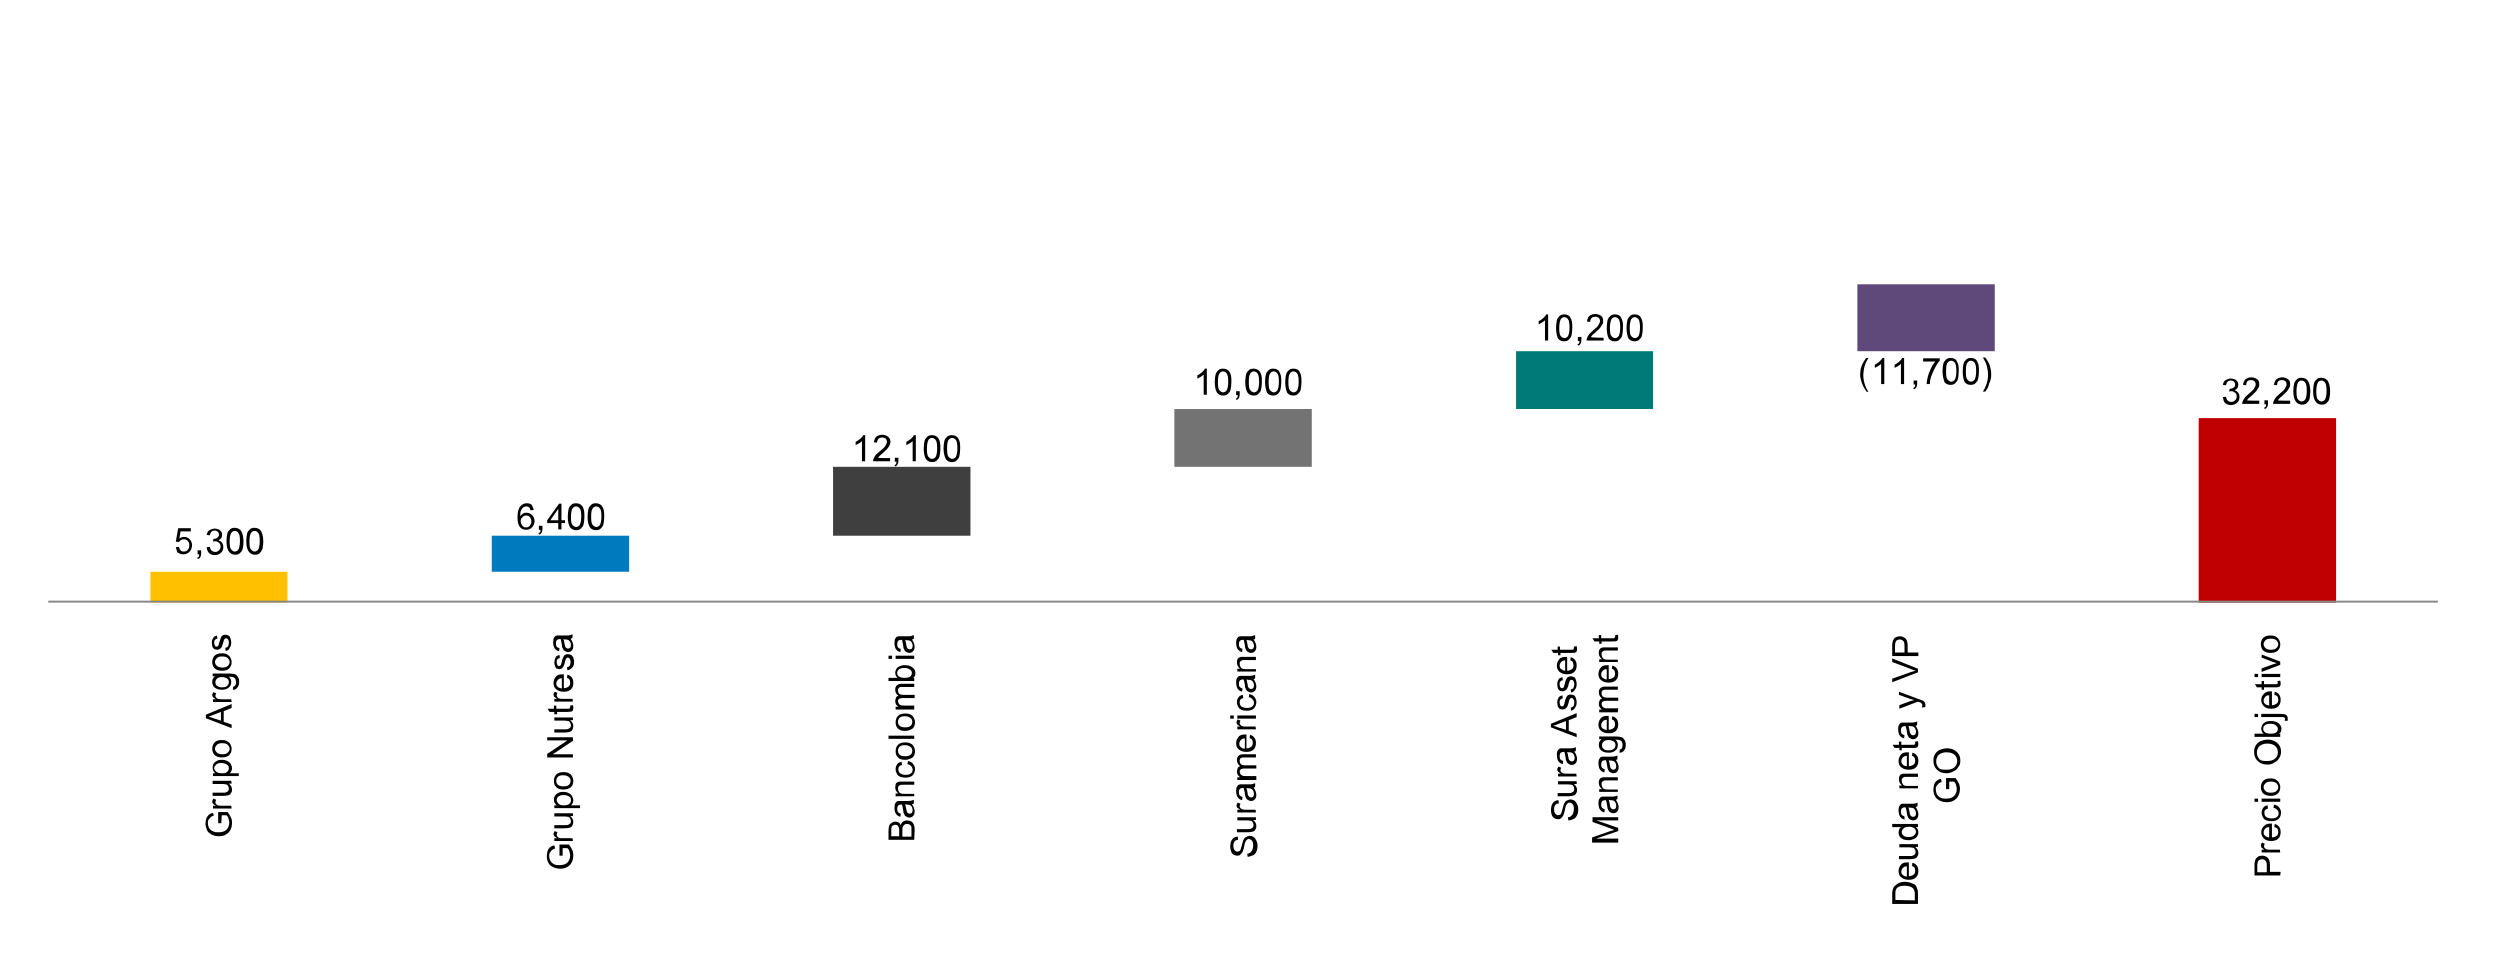 <?xml version="1.0" encoding="utf-8"?>
<!-- Generator: Adobe Illustrator 24.3.0, SVG Export Plug-In . SVG Version: 6.00 Build 0)  -->
<svg version="1.1" id="Capa_1" xmlns="http://www.w3.org/2000/svg" xmlns:xlink="http://www.w3.org/1999/xlink" x="0px" y="0px"
	 viewBox="0 0 631.4 241.4" style="enable-background:new 0 0 631.4 241.4;" xml:space="preserve">
<style type="text/css">
	.st0{clip-path:url(#SVGID_2_);}
	.st1{fill-rule:evenodd;clip-rule:evenodd;fill:#FFC000;}
	.st2{clip-path:url(#SVGID_4_);}
	.st3{fill-rule:evenodd;clip-rule:evenodd;fill:#007ABF;}
	.st4{clip-path:url(#SVGID_6_);}
	.st5{fill-rule:evenodd;clip-rule:evenodd;fill:#3F3F3F;}
	.st6{clip-path:url(#SVGID_8_);}
	.st7{fill-rule:evenodd;clip-rule:evenodd;fill:#737373;}
	.st8{clip-path:url(#SVGID_10_);}
	.st9{fill-rule:evenodd;clip-rule:evenodd;fill:#007A78;}
	.st10{clip-path:url(#SVGID_12_);}
	.st11{fill-rule:evenodd;clip-rule:evenodd;fill:#5F497A;}
	.st12{clip-path:url(#SVGID_14_);}
	.st13{fill-rule:evenodd;clip-rule:evenodd;fill:#C00000;}
	.st14{clip-path:url(#SVGID_16_);}
	.st15{fill:#898989;}
	.st16{clip-path:url(#SVGID_18_);}
	.st17{clip-path:url(#SVGID_20_);}
	.st18{clip-path:url(#SVGID_22_);}
	.st19{clip-path:url(#SVGID_24_);}
	.st20{clip-path:url(#SVGID_26_);}
	.st21{clip-path:url(#SVGID_28_);}
	.st22{clip-path:url(#SVGID_30_);}
	.st23{clip-path:url(#SVGID_32_);}
	.st24{clip-path:url(#SVGID_34_);}
	.st25{clip-path:url(#SVGID_36_);}
	.st26{clip-path:url(#SVGID_38_);}
	.st27{clip-path:url(#SVGID_40_);}
	.st28{clip-path:url(#SVGID_42_);}
	.st29{clip-path:url(#SVGID_44_);}
	.st30{clip-path:url(#SVGID_46_);}
	.st31{clip-path:url(#SVGID_48_);}
	.st32{clip-path:url(#SVGID_50_);}
	.st33{clip-path:url(#SVGID_52_);}
	.st34{clip-path:url(#SVGID_54_);}
	.st35{clip-path:url(#SVGID_56_);}
	.st36{clip-path:url(#SVGID_58_);}
	.st37{clip-path:url(#SVGID_60_);}
	.st38{clip-path:url(#SVGID_62_);}
	.st39{clip-path:url(#SVGID_64_);}
	.st40{clip-path:url(#SVGID_66_);}
	.st41{clip-path:url(#SVGID_68_);}
	.st42{clip-path:url(#SVGID_70_);}
	.st43{clip-path:url(#SVGID_72_);}
	.st44{clip-path:url(#SVGID_74_);}
	.st45{clip-path:url(#SVGID_76_);}
	.st46{clip-path:url(#SVGID_78_);}
	.st47{clip-path:url(#SVGID_80_);}
</style>
<g>
	<g>
		<g>
			<defs>
				<rect id="SVGID_1_" x="12" y="65.4" width="604.5" height="87.2"/>
			</defs>
			<clipPath id="SVGID_2_">
				<use xlink:href="#SVGID_1_"  style="overflow:visible;"/>
			</clipPath>
			<g class="st0">
				<polygon class="st1" points="38,144.4 72.6,144.4 72.6,152.2 38,152.2 				"/>
			</g>
		</g>
	</g>
	<g>
		<g>
			<defs>
				<rect id="SVGID_3_" x="12" y="65.4" width="604.5" height="87.2"/>
			</defs>
			<clipPath id="SVGID_4_">
				<use xlink:href="#SVGID_3_"  style="overflow:visible;"/>
			</clipPath>
			<g class="st2">
				<polygon class="st3" points="124.2,135.3 158.9,135.3 158.9,144.4 124.2,144.4 				"/>
			</g>
		</g>
	</g>
	<g>
		<g>
			<defs>
				<rect id="SVGID_5_" x="12" y="65.4" width="604.5" height="87.2"/>
			</defs>
			<clipPath id="SVGID_6_">
				<use xlink:href="#SVGID_5_"  style="overflow:visible;"/>
			</clipPath>
			<g class="st4">
				<polygon class="st5" points="210.4,117.9 245.1,117.9 245.1,135.3 210.4,135.3 				"/>
			</g>
		</g>
	</g>
	<g>
		<g>
			<defs>
				<rect id="SVGID_7_" x="12" y="65.4" width="604.5" height="87.2"/>
			</defs>
			<clipPath id="SVGID_8_">
				<use xlink:href="#SVGID_7_"  style="overflow:visible;"/>
			</clipPath>
			<g class="st6">
				<polygon class="st7" points="296.6,103.3 331.3,103.3 331.3,117.9 296.6,117.9 				"/>
			</g>
		</g>
	</g>
	<g>
		<g>
			<defs>
				<rect id="SVGID_9_" x="12" y="65.4" width="604.5" height="87.2"/>
			</defs>
			<clipPath id="SVGID_10_">
				<use xlink:href="#SVGID_9_"  style="overflow:visible;"/>
			</clipPath>
			<g class="st8">
				<polygon class="st9" points="382.9,88.7 417.5,88.7 417.5,103.3 382.9,103.3 				"/>
			</g>
		</g>
	</g>
	<g>
		<g>
			<defs>
				<rect id="SVGID_11_" x="12" y="65.4" width="604.5" height="87.2"/>
			</defs>
			<clipPath id="SVGID_12_">
				<use xlink:href="#SVGID_11_"  style="overflow:visible;"/>
			</clipPath>
			<g class="st10">
				<polygon class="st11" points="469.1,71.8 503.8,71.8 503.8,88.7 469.1,88.7 				"/>
			</g>
		</g>
	</g>
	<g>
		<g>
			<defs>
				<rect id="SVGID_13_" x="12" y="65.4" width="604.5" height="87.2"/>
			</defs>
			<clipPath id="SVGID_14_">
				<use xlink:href="#SVGID_13_"  style="overflow:visible;"/>
			</clipPath>
			<g class="st12">
				<polygon class="st13" points="555.3,105.6 590,105.6 590,152.2 555.3,152.2 				"/>
			</g>
		</g>
	</g>
	<g>
		<g>
			<defs>
				<rect id="SVGID_15_" x="10.6" y="55.8" width="623.6" height="179.9"/>
			</defs>
			<clipPath id="SVGID_16_">
				<use xlink:href="#SVGID_15_"  style="overflow:visible;"/>
			</clipPath>
			<g class="st14">
				<rect x="12.2" y="151.7" class="st15" width="603.5" height="0.5"/>
			</g>
		</g>
	</g>
	<g>
		<g>
			<defs>
				<rect id="SVGID_17_" x="10.6" y="55.8" width="623.6" height="179.9"/>
			</defs>
			<clipPath id="SVGID_18_">
				<use xlink:href="#SVGID_17_"  style="overflow:visible;"/>
			</clipPath>
			<g class="st16">
				<g>
					<defs>
						<rect id="SVGID_19_" x="10.6" y="55.8" width="623.6" height="179.9"/>
					</defs>
					<clipPath id="SVGID_20_">
						<use xlink:href="#SVGID_19_"  style="overflow:visible;"/>
					</clipPath>
					<g class="st17">
						<path d="M44.4,138.2l0.8-0.1c0.1,0.4,0.2,0.7,0.4,0.9c0.2,0.2,0.5,0.3,0.8,0.3c0.4,0,0.7-0.1,1-0.4c0.3-0.3,0.4-0.7,0.4-1.2
							c0-0.5-0.1-0.8-0.4-1.1s-0.6-0.4-1-0.4c-0.3,0-0.5,0.1-0.7,0.2s-0.4,0.3-0.5,0.5l-0.8-0.1l0.6-3.4h3.2v0.8h-2.6l-0.3,1.8
							c0.4-0.3,0.8-0.4,1.2-0.4c0.6,0,1,0.2,1.4,0.6c0.4,0.4,0.6,0.9,0.6,1.5c0,0.6-0.2,1.1-0.5,1.5c-0.4,0.5-1,0.8-1.7,0.8
							c-0.6,0-1.1-0.2-1.5-0.5C44.7,139.2,44.5,138.7,44.4,138.2z"/>
						<path d="M49.9,139.9V139h0.9v0.9c0,0.3-0.1,0.6-0.2,0.8c-0.1,0.2-0.3,0.4-0.6,0.5l-0.2-0.3c0.2-0.1,0.3-0.2,0.4-0.3
							c0.1-0.1,0.1-0.4,0.1-0.6H49.9z"/>
						<path d="M52.2,138.2l0.8-0.1c0.1,0.5,0.2,0.8,0.5,1s0.5,0.3,0.8,0.3c0.4,0,0.7-0.1,1-0.4s0.4-0.6,0.4-1c0-0.4-0.1-0.7-0.4-0.9
							s-0.5-0.4-0.9-0.4c-0.2,0-0.3,0-0.6,0.1l0.1-0.7c0,0,0.1,0,0.1,0c0.3,0,0.7-0.1,0.9-0.3s0.4-0.4,0.4-0.8
							c0-0.3-0.1-0.5-0.3-0.7s-0.5-0.3-0.8-0.3s-0.6,0.1-0.8,0.3c-0.2,0.2-0.3,0.5-0.4,0.9l-0.8-0.1c0.1-0.5,0.3-1,0.7-1.2
							s0.8-0.4,1.3-0.4c0.4,0,0.7,0.1,1,0.2s0.5,0.4,0.7,0.6c0.2,0.3,0.2,0.6,0.2,0.8c0,0.3-0.1,0.5-0.2,0.8
							c-0.2,0.2-0.4,0.4-0.7,0.6c0.4,0.1,0.7,0.3,0.9,0.6s0.3,0.6,0.3,1.1c0,0.6-0.2,1.1-0.6,1.4c-0.4,0.4-0.9,0.6-1.6,0.6
							c-0.6,0-1-0.2-1.4-0.5C52.4,139.2,52.2,138.7,52.2,138.2z"/>
						<path d="M57.2,136.7c0-0.8,0.1-1.4,0.2-1.9s0.4-0.8,0.7-1.1c0.3-0.3,0.7-0.4,1.2-0.4c0.3,0,0.7,0.1,0.9,0.2s0.5,0.3,0.7,0.6
							c0.2,0.3,0.3,0.6,0.4,1s0.2,0.9,0.2,1.6c0,0.8-0.1,1.4-0.2,1.9s-0.4,0.8-0.7,1.1c-0.3,0.3-0.7,0.4-1.2,0.4
							c-0.6,0-1.1-0.2-1.5-0.7C57.4,138.8,57.2,137.9,57.2,136.7z M58,136.7c0,1.1,0.1,1.8,0.4,2.1s0.6,0.5,0.9,0.5s0.7-0.2,0.9-0.5
							s0.4-1.1,0.4-2.1c0-1.1-0.1-1.8-0.4-2.1c-0.2-0.4-0.6-0.5-0.9-0.5c-0.4,0-0.7,0.2-0.9,0.5C58.2,134.9,58,135.6,58,136.7z"/>
						<path d="M62.2,136.7c0-0.8,0.1-1.4,0.2-1.9s0.4-0.8,0.7-1.1c0.3-0.3,0.7-0.4,1.2-0.4c0.3,0,0.7,0.1,0.9,0.2
							c0.3,0.1,0.5,0.3,0.7,0.6c0.2,0.3,0.3,0.6,0.4,1c0.1,0.4,0.2,0.9,0.2,1.6c0,0.8-0.1,1.4-0.2,1.9c-0.2,0.5-0.4,0.8-0.7,1.1
							c-0.3,0.3-0.7,0.4-1.2,0.4c-0.6,0-1.1-0.2-1.5-0.7C62.4,138.8,62.2,137.9,62.2,136.7z M63,136.7c0,1.1,0.1,1.8,0.4,2.1
							s0.6,0.5,0.9,0.5s0.7-0.2,0.9-0.5s0.4-1.1,0.4-2.1c0-1.1-0.1-1.8-0.4-2.1c-0.2-0.4-0.6-0.5-0.9-0.5c-0.4,0-0.7,0.2-0.9,0.5
							C63.2,134.9,63,135.6,63,136.7z"/>
					</g>
				</g>
			</g>
		</g>
	</g>
	<g>
		<g>
			<defs>
				<rect id="SVGID_21_" x="10.6" y="55.8" width="623.6" height="179.9"/>
			</defs>
			<clipPath id="SVGID_22_">
				<use xlink:href="#SVGID_21_"  style="overflow:visible;"/>
			</clipPath>
			<g class="st18">
				<g>
					<defs>
						<rect id="SVGID_23_" x="10.6" y="55.8" width="623.6" height="179.9"/>
					</defs>
					<clipPath id="SVGID_24_">
						<use xlink:href="#SVGID_23_"  style="overflow:visible;"/>
					</clipPath>
					<g class="st19">
						<path d="M134.8,128.8l-0.8,0.1c-0.1-0.3-0.2-0.5-0.3-0.7c-0.2-0.2-0.5-0.3-0.8-0.3c-0.2,0-0.5,0.1-0.7,0.2
							c-0.2,0.2-0.4,0.4-0.6,0.8s-0.2,0.9-0.2,1.5c0.2-0.3,0.4-0.5,0.7-0.7s0.6-0.2,0.9-0.2c0.5,0,1,0.2,1.4,0.6
							c0.4,0.4,0.6,0.9,0.6,1.5c0,0.4-0.1,0.8-0.3,1.1c-0.2,0.4-0.4,0.6-0.7,0.8s-0.7,0.3-1.1,0.3c-0.7,0-1.2-0.2-1.6-0.7
							s-0.6-1.3-0.6-2.4c0-1.3,0.2-2.2,0.7-2.8c0.4-0.5,1-0.8,1.6-0.8c0.5,0,0.9,0.1,1.3,0.4C134.5,127.9,134.7,128.3,134.8,128.8z
							 M131.5,131.6c0,0.3,0.1,0.5,0.2,0.8s0.3,0.4,0.5,0.6s0.4,0.2,0.7,0.2c0.3,0,0.6-0.1,0.9-0.4c0.2-0.3,0.4-0.6,0.4-1.1
							c0-0.4-0.1-0.8-0.4-1.1c-0.2-0.3-0.5-0.4-0.9-0.4c-0.4,0-0.7,0.1-0.9,0.4C131.7,130.8,131.5,131.2,131.5,131.6z"/>
						<path d="M136.1,133.7v-0.9h0.9v0.9c0,0.3-0.1,0.6-0.2,0.8c-0.1,0.2-0.3,0.4-0.6,0.5l-0.2-0.3c0.2-0.1,0.3-0.2,0.4-0.3
							c0.1-0.1,0.1-0.4,0.1-0.6H136.1z"/>
						<path d="M141,133.7v-1.6h-2.8v-0.7l3-4.2h0.6v4.2h0.9v0.7h-0.9v1.6H141z M141,131.4v-2.9l-2,2.9H141z"/>
						<path d="M143.4,130.5c0-0.8,0.1-1.4,0.2-1.9s0.4-0.8,0.7-1.1c0.3-0.3,0.7-0.4,1.2-0.4c0.4,0,0.7,0.1,0.9,0.2s0.5,0.3,0.7,0.6
							c0.2,0.3,0.3,0.6,0.4,1s0.1,0.9,0.1,1.6c0,0.8-0.1,1.4-0.2,1.9s-0.4,0.8-0.7,1.1c-0.3,0.3-0.7,0.4-1.2,0.4
							c-0.6,0-1.1-0.2-1.5-0.7C143.6,132.6,143.4,131.7,143.4,130.5z M144.2,130.5c0,1.1,0.1,1.8,0.4,2.1s0.6,0.5,0.9,0.5
							s0.7-0.2,0.9-0.5s0.4-1.1,0.4-2.1c0-1.1-0.1-1.8-0.4-2.1c-0.2-0.3-0.6-0.5-0.9-0.5c-0.4,0-0.7,0.2-0.9,0.5
							C144.4,128.7,144.2,129.4,144.2,130.5z"/>
						<path d="M148.4,130.5c0-0.8,0.1-1.4,0.2-1.9s0.4-0.8,0.7-1.1c0.3-0.3,0.7-0.4,1.2-0.4c0.4,0,0.7,0.1,0.9,0.2s0.5,0.3,0.7,0.6
							c0.2,0.3,0.3,0.6,0.4,1s0.1,0.9,0.1,1.6c0,0.8-0.1,1.4-0.2,1.9s-0.4,0.8-0.7,1.1c-0.3,0.3-0.7,0.4-1.2,0.4
							c-0.6,0-1.1-0.2-1.5-0.7C148.6,132.6,148.4,131.7,148.4,130.5z M149.3,130.5c0,1.1,0.1,1.8,0.4,2.1s0.6,0.5,0.9,0.5
							s0.7-0.2,0.9-0.5s0.4-1.1,0.4-2.1c0-1.1-0.1-1.8-0.4-2.1c-0.2-0.3-0.6-0.5-0.9-0.5c-0.4,0-0.7,0.2-0.9,0.5
							C149.4,128.7,149.3,129.4,149.3,130.5z"/>
					</g>
				</g>
			</g>
		</g>
	</g>
	<g>
		<g>
			<defs>
				<rect id="SVGID_25_" x="10.6" y="55.8" width="623.6" height="179.9"/>
			</defs>
			<clipPath id="SVGID_26_">
				<use xlink:href="#SVGID_25_"  style="overflow:visible;"/>
			</clipPath>
			<g class="st20">
				<g>
					<defs>
						<rect id="SVGID_27_" x="10.6" y="55.8" width="623.6" height="179.9"/>
					</defs>
					<clipPath id="SVGID_28_">
						<use xlink:href="#SVGID_27_"  style="overflow:visible;"/>
					</clipPath>
					<g class="st21">
						<path d="M218.5,116.5h-0.8v-5.1c-0.2,0.2-0.4,0.4-0.8,0.6s-0.6,0.3-0.8,0.4v-0.8c0.4-0.2,0.8-0.5,1.2-0.8
							c0.3-0.3,0.6-0.6,0.7-0.9h0.5L218.5,116.5L218.5,116.5z"/>
						<path d="M224.8,115.7v0.8h-4.3c0-0.2,0-0.4,0.1-0.6c0.1-0.3,0.3-0.6,0.5-0.9s0.6-0.6,1.1-1c0.7-0.6,1.2-1,1.4-1.4
							s0.4-0.7,0.4-1c0-0.3-0.1-0.6-0.3-0.8s-0.5-0.3-0.9-0.3c-0.4,0-0.7,0.1-0.9,0.3c-0.2,0.2-0.4,0.6-0.4,1l-0.8-0.1
							c0.1-0.6,0.3-1.1,0.6-1.4c0.4-0.3,0.9-0.5,1.5-0.5c0.6,0,1.1,0.2,1.5,0.5c0.4,0.3,0.6,0.8,0.6,1.3c0,0.3-0.1,0.5-0.2,0.8
							s-0.3,0.5-0.5,0.8c-0.2,0.3-0.7,0.7-1.2,1.2c-0.5,0.4-0.8,0.7-0.9,0.8s-0.2,0.3-0.3,0.4C221.5,115.7,224.8,115.7,224.8,115.7z
							"/>
						<path d="M226,116.5v-0.9h0.9v0.9c0,0.3-0.1,0.6-0.2,0.8c-0.1,0.2-0.3,0.4-0.6,0.5l-0.2-0.3c0.2-0.1,0.3-0.2,0.4-0.3
							c0.1-0.1,0.1-0.3,0.1-0.6H226z"/>
						<path d="M231.3,116.5h-0.8v-5.1c-0.2,0.2-0.4,0.4-0.8,0.6s-0.6,0.3-0.8,0.4v-0.8c0.4-0.2,0.8-0.5,1.2-0.8
							c0.3-0.3,0.6-0.6,0.7-0.9h0.5L231.3,116.5L231.3,116.5z"/>
						<path d="M233.3,113.3c0-0.8,0.1-1.4,0.2-1.9s0.4-0.8,0.7-1.1c0.3-0.3,0.7-0.4,1.2-0.4c0.4,0,0.7,0.1,0.9,0.2s0.5,0.3,0.7,0.6
							c0.2,0.3,0.3,0.6,0.4,1c0.1,0.4,0.1,0.9,0.1,1.6c0,0.8-0.1,1.4-0.2,1.9s-0.4,0.8-0.7,1.1c-0.3,0.3-0.7,0.4-1.2,0.4
							c-0.6,0-1.1-0.2-1.5-0.7C233.5,115.4,233.3,114.5,233.3,113.3z M234.1,113.3c0,1.1,0.1,1.8,0.4,2.1s0.6,0.5,0.9,0.5
							s0.7-0.2,0.9-0.5s0.4-1.1,0.4-2.1c0-1.1-0.1-1.8-0.4-2.2c-0.2-0.3-0.6-0.5-0.9-0.5c-0.4,0-0.7,0.2-0.9,0.5
							C234.3,111.4,234.1,112.2,234.1,113.3z"/>
						<path d="M238.3,113.3c0-0.8,0.1-1.4,0.2-1.9s0.4-0.8,0.7-1.1c0.3-0.3,0.7-0.4,1.2-0.4c0.4,0,0.7,0.1,0.9,0.2s0.5,0.3,0.7,0.6
							c0.2,0.3,0.3,0.6,0.4,1c0.1,0.4,0.1,0.9,0.1,1.6c0,0.8-0.1,1.4-0.2,1.9s-0.4,0.8-0.7,1.1c-0.3,0.3-0.7,0.4-1.2,0.4
							c-0.6,0-1.1-0.2-1.5-0.7C238.6,115.4,238.3,114.5,238.3,113.3z M239.2,113.3c0,1.1,0.1,1.8,0.4,2.1s0.6,0.5,0.9,0.5
							s0.7-0.2,0.9-0.5s0.4-1.1,0.4-2.1c0-1.1-0.1-1.8-0.4-2.2c-0.2-0.3-0.6-0.5-0.9-0.5c-0.4,0-0.7,0.2-0.9,0.5
							C239.3,111.4,239.2,112.2,239.2,113.3z"/>
					</g>
				</g>
			</g>
		</g>
	</g>
	<g>
		<g>
			<defs>
				<rect id="SVGID_29_" x="10.6" y="55.8" width="623.6" height="179.9"/>
			</defs>
			<clipPath id="SVGID_30_">
				<use xlink:href="#SVGID_29_"  style="overflow:visible;"/>
			</clipPath>
			<g class="st22">
				<g>
					<defs>
						<rect id="SVGID_31_" x="10.6" y="55.8" width="623.6" height="179.9"/>
					</defs>
					<clipPath id="SVGID_32_">
						<use xlink:href="#SVGID_31_"  style="overflow:visible;"/>
					</clipPath>
					<g class="st23">
						<path d="M304.8,99.7H304v-5.1c-0.2,0.2-0.5,0.4-0.8,0.6s-0.6,0.3-0.8,0.4v-0.8c0.5-0.2,0.8-0.5,1.2-0.8
							c0.3-0.3,0.6-0.6,0.7-0.9h0.5L304.8,99.7L304.8,99.7z"/>
						<path d="M306.8,96.5c0-0.8,0.1-1.4,0.2-1.9s0.4-0.8,0.7-1.1s0.7-0.4,1.2-0.4c0.4,0,0.7,0.1,0.9,0.2s0.5,0.3,0.7,0.6
							c0.2,0.3,0.3,0.6,0.4,1c0.1,0.4,0.1,0.9,0.1,1.6c0,0.8-0.1,1.4-0.2,1.9s-0.4,0.8-0.7,1.1s-0.7,0.4-1.2,0.4
							c-0.6,0-1.1-0.2-1.5-0.7C307,98.6,306.8,97.7,306.8,96.5z M307.6,96.5c0,1.1,0.1,1.8,0.4,2.1s0.6,0.5,0.9,0.5s0.7-0.2,0.9-0.5
							s0.4-1.1,0.4-2.1c0-1.1-0.1-1.8-0.4-2.2c-0.2-0.3-0.6-0.5-0.9-0.5c-0.4,0-0.7,0.2-0.9,0.5C307.7,94.7,307.6,95.4,307.6,96.5z"
							/>
						<path d="M312.2,99.7v-0.9h0.9v0.9c0,0.3-0.1,0.6-0.2,0.8c-0.1,0.2-0.3,0.4-0.6,0.5l-0.2-0.3c0.2-0.1,0.3-0.2,0.4-0.3
							c0.1-0.1,0.1-0.3,0.1-0.6H312.2z"/>
						<path d="M314.5,96.5c0-0.8,0.1-1.4,0.2-1.9s0.4-0.8,0.7-1.1c0.3-0.3,0.7-0.4,1.2-0.4c0.4,0,0.7,0.1,0.9,0.2s0.5,0.3,0.7,0.6
							c0.2,0.3,0.3,0.6,0.4,1c0.1,0.4,0.1,0.9,0.1,1.6c0,0.8-0.1,1.4-0.2,1.9s-0.4,0.8-0.7,1.1c-0.3,0.3-0.7,0.4-1.2,0.4
							c-0.6,0-1.1-0.2-1.5-0.7C314.7,98.6,314.5,97.7,314.5,96.5z M315.4,96.5c0,1.1,0.1,1.8,0.4,2.1s0.6,0.5,0.9,0.5
							s0.7-0.2,0.9-0.5s0.4-1.1,0.4-2.1c0-1.1-0.1-1.8-0.4-2.2c-0.2-0.3-0.6-0.5-0.9-0.5c-0.4,0-0.7,0.2-0.9,0.5
							C315.5,94.7,315.4,95.4,315.4,96.5z"/>
						<path d="M319.5,96.5c0-0.8,0.1-1.4,0.2-1.9s0.4-0.8,0.7-1.1c0.3-0.3,0.7-0.4,1.2-0.4c0.4,0,0.7,0.1,0.9,0.2s0.5,0.3,0.6,0.6
							c0.2,0.3,0.3,0.6,0.4,1c0.1,0.4,0.1,0.9,0.1,1.6c0,0.8-0.1,1.4-0.2,1.9s-0.4,0.8-0.7,1.1c-0.3,0.3-0.7,0.4-1.2,0.4
							c-0.6,0-1.1-0.2-1.5-0.7C319.8,98.6,319.5,97.7,319.5,96.5z M320.4,96.5c0,1.1,0.1,1.8,0.4,2.1s0.6,0.5,0.9,0.5
							s0.7-0.2,0.9-0.5s0.4-1.1,0.4-2.1c0-1.1-0.1-1.8-0.4-2.2c-0.2-0.3-0.6-0.5-0.9-0.5c-0.4,0-0.7,0.2-0.9,0.5
							C320.5,94.7,320.4,95.4,320.4,96.5z"/>
						<path d="M324.6,96.5c0-0.8,0.1-1.4,0.2-1.9s0.4-0.8,0.7-1.1s0.7-0.4,1.2-0.4c0.4,0,0.7,0.1,0.9,0.2s0.5,0.3,0.6,0.6
							c0.2,0.3,0.3,0.6,0.4,1c0.1,0.4,0.1,0.9,0.1,1.6c0,0.8-0.1,1.4-0.2,1.9s-0.4,0.8-0.7,1.1s-0.7,0.4-1.2,0.4
							c-0.6,0-1.1-0.2-1.5-0.7C324.8,98.6,324.6,97.7,324.6,96.5z M325.4,96.5c0,1.1,0.1,1.8,0.4,2.1s0.6,0.5,0.9,0.5
							s0.7-0.2,0.9-0.5s0.4-1.1,0.4-2.1c0-1.1-0.1-1.8-0.4-2.2c-0.2-0.3-0.6-0.5-0.9-0.5c-0.4,0-0.7,0.2-0.9,0.5
							C325.5,94.7,325.4,95.4,325.4,96.5z"/>
					</g>
				</g>
			</g>
		</g>
	</g>
	<g>
		<g>
			<defs>
				<rect id="SVGID_33_" x="10.6" y="55.8" width="623.6" height="179.9"/>
			</defs>
			<clipPath id="SVGID_34_">
				<use xlink:href="#SVGID_33_"  style="overflow:visible;"/>
			</clipPath>
			<g class="st24">
				<g>
					<defs>
						<rect id="SVGID_35_" x="10.6" y="55.8" width="623.6" height="179.9"/>
					</defs>
					<clipPath id="SVGID_36_">
						<use xlink:href="#SVGID_35_"  style="overflow:visible;"/>
					</clipPath>
					<g class="st25">
						<path d="M391,86h-0.8v-5.1c-0.2,0.2-0.5,0.4-0.8,0.6s-0.6,0.3-0.8,0.4v-0.8c0.5-0.2,0.8-0.5,1.2-0.8c0.3-0.3,0.6-0.6,0.7-0.9
							h0.5L391,86L391,86z"/>
						<path d="M393,82.8c0-0.8,0.1-1.4,0.2-1.9s0.4-0.8,0.7-1.1s0.7-0.4,1.2-0.4c0.4,0,0.7,0.1,0.9,0.2s0.5,0.3,0.6,0.6
							c0.2,0.3,0.3,0.6,0.4,1c0.1,0.4,0.1,0.9,0.1,1.6c0,0.8-0.1,1.4-0.2,1.9s-0.4,0.8-0.7,1.1s-0.7,0.4-1.2,0.4
							c-0.6,0-1.1-0.2-1.5-0.7C393.2,84.9,393,84,393,82.8z M393.8,82.8c0,1.1,0.1,1.8,0.4,2.1s0.6,0.5,0.9,0.5s0.7-0.2,0.9-0.5
							s0.4-1.1,0.4-2.1c0-1.1-0.1-1.8-0.4-2.2c-0.2-0.3-0.6-0.5-0.9-0.5c-0.4,0-0.7,0.2-0.9,0.5C394,81,393.8,81.7,393.8,82.8z"/>
						<path d="M398.5,86v-0.9h0.9V86c0,0.3-0.1,0.6-0.2,0.8c-0.1,0.2-0.3,0.4-0.6,0.5l-0.2-0.3c0.2-0.1,0.3-0.2,0.4-0.3
							c0.1-0.1,0.1-0.3,0.1-0.6H398.5z"/>
						<path d="M405,85.3V86h-4.3c0-0.2,0-0.4,0.1-0.6c0.1-0.3,0.3-0.6,0.5-0.9s0.6-0.6,1-1c0.7-0.6,1.2-1,1.4-1.4s0.4-0.7,0.4-1
							c0-0.3-0.1-0.6-0.3-0.8s-0.5-0.3-0.9-0.3c-0.4,0-0.7,0.1-0.9,0.3c-0.2,0.2-0.4,0.6-0.4,1l-0.8-0.1c0.1-0.6,0.3-1.1,0.6-1.4
							c0.4-0.3,0.9-0.5,1.5-0.5c0.6,0,1.1,0.2,1.5,0.5s0.5,0.8,0.5,1.3c0,0.3,0,0.5-0.2,0.8c-0.1,0.2-0.3,0.5-0.5,0.8
							c-0.2,0.3-0.7,0.7-1.2,1.2c-0.5,0.4-0.8,0.7-0.9,0.8c-0.1,0.1-0.2,0.3-0.3,0.4C401.8,85.3,405,85.3,405,85.3z"/>
						<path d="M405.8,82.8c0-0.8,0.1-1.4,0.2-1.9s0.4-0.8,0.7-1.1s0.7-0.4,1.2-0.4c0.4,0,0.7,0.1,0.9,0.2s0.5,0.3,0.6,0.6
							c0.2,0.3,0.3,0.6,0.4,1c0.1,0.4,0.1,0.9,0.1,1.6c0,0.8-0.1,1.4-0.2,1.9s-0.4,0.8-0.7,1.1s-0.7,0.4-1.2,0.4
							c-0.6,0-1.1-0.2-1.5-0.7C406,84.9,405.8,84,405.8,82.8z M406.6,82.8c0,1.1,0.1,1.8,0.4,2.1s0.6,0.5,0.9,0.5s0.7-0.2,0.9-0.5
							s0.4-1.1,0.4-2.1c0-1.1-0.1-1.8-0.4-2.2c-0.2-0.3-0.6-0.5-0.9-0.5c-0.4,0-0.7,0.2-0.9,0.5C406.8,81,406.6,81.7,406.6,82.8z"/>
						<path d="M410.8,82.8c0-0.8,0.1-1.4,0.2-1.9s0.4-0.8,0.7-1.1s0.7-0.4,1.2-0.4c0.4,0,0.7,0.1,0.9,0.2s0.5,0.3,0.6,0.6
							c0.2,0.3,0.3,0.6,0.4,1c0.1,0.4,0.1,0.9,0.1,1.6c0,0.8-0.1,1.4-0.2,1.9s-0.4,0.8-0.7,1.1s-0.7,0.4-1.2,0.4
							c-0.6,0-1.1-0.2-1.5-0.7C411,84.9,410.8,84,410.8,82.8z M411.6,82.8c0,1.1,0.1,1.8,0.4,2.1s0.6,0.5,0.9,0.5s0.7-0.2,0.9-0.5
							s0.4-1.1,0.4-2.1c0-1.1-0.1-1.8-0.4-2.2c-0.2-0.3-0.6-0.5-0.9-0.5c-0.4,0-0.7,0.2-0.9,0.5C411.8,81,411.6,81.7,411.6,82.8z"/>
					</g>
				</g>
			</g>
		</g>
	</g>
	<g>
		<g>
			<defs>
				<rect id="SVGID_37_" x="10.6" y="55.8" width="623.6" height="179.9"/>
			</defs>
			<clipPath id="SVGID_38_">
				<use xlink:href="#SVGID_37_"  style="overflow:visible;"/>
			</clipPath>
			<g class="st26">
				<g>
					<defs>
						<rect id="SVGID_39_" x="10.6" y="55.8" width="623.6" height="179.9"/>
					</defs>
					<clipPath id="SVGID_40_">
						<use xlink:href="#SVGID_39_"  style="overflow:visible;"/>
					</clipPath>
					<g class="st27">
						<path d="M471.4,98.9c-0.4-0.6-0.8-1.2-1.1-2c-0.3-0.8-0.5-1.5-0.5-2.3c0-0.7,0.1-1.4,0.3-2c0.3-0.8,0.7-1.5,1.2-2.2h0.6
							c-0.4,0.6-0.6,1.1-0.7,1.3c-0.2,0.4-0.3,0.8-0.4,1.3c-0.1,0.6-0.2,1.1-0.2,1.7c0,1.4,0.4,2.9,1.3,4.3L471.4,98.9L471.4,98.9z"
							/>
						<path d="M475.9,97h-0.8v-5.1c-0.2,0.2-0.5,0.4-0.8,0.6s-0.6,0.3-0.8,0.4v-0.8c0.5-0.2,0.8-0.5,1.2-0.8
							c0.3-0.3,0.6-0.6,0.7-0.9h0.5L475.9,97L475.9,97z"/>
						<path d="M480.9,97h-0.8v-5.1c-0.2,0.2-0.5,0.4-0.8,0.6s-0.6,0.3-0.8,0.4v-0.8c0.5-0.2,0.8-0.5,1.2-0.8
							c0.3-0.3,0.6-0.6,0.7-0.9h0.5L480.9,97L480.9,97z"/>
						<path d="M483.3,97v-0.9h0.9V97c0,0.3-0.1,0.6-0.2,0.8c-0.1,0.2-0.3,0.4-0.6,0.5l-0.2-0.3c0.2-0.1,0.3-0.2,0.4-0.3
							c0.1-0.1,0.1-0.3,0.1-0.6H483.3z"/>
						<path d="M485.7,91.3v-0.8h4.2v0.6c-0.4,0.4-0.8,1-1.2,1.8s-0.7,1.5-1,2.3c-0.2,0.6-0.3,1.2-0.3,1.8h-0.8
							c0-0.5,0.1-1.1,0.3-1.9s0.5-1.4,0.8-2.1s0.7-1.2,1.1-1.7L485.7,91.3L485.7,91.3z"/>
						<path d="M490.6,93.8c0-0.8,0.1-1.4,0.2-1.9s0.4-0.8,0.7-1.1s0.7-0.4,1.2-0.4c0.4,0,0.7,0.1,0.9,0.2s0.5,0.3,0.6,0.6
							c0.2,0.3,0.3,0.6,0.4,1c0.1,0.4,0.1,0.9,0.1,1.6c0,0.8-0.1,1.4-0.2,1.9s-0.4,0.8-0.7,1.1s-0.7,0.4-1.2,0.4
							c-0.6,0-1.1-0.2-1.5-0.7C490.9,95.9,490.6,95,490.6,93.8z M491.5,93.8c0,1.1,0.1,1.8,0.4,2.1s0.6,0.5,0.9,0.5s0.7-0.2,0.9-0.5
							s0.4-1.1,0.4-2.1c0-1.1-0.1-1.8-0.4-2.2c-0.2-0.3-0.6-0.5-0.9-0.5c-0.4,0-0.7,0.2-0.9,0.5C491.6,91.9,491.5,92.7,491.5,93.8z"
							/>
						<path d="M495.7,93.8c0-0.8,0.1-1.4,0.2-1.9s0.4-0.8,0.7-1.1s0.7-0.4,1.2-0.4c0.4,0,0.7,0.1,0.9,0.2s0.5,0.3,0.6,0.6
							c0.2,0.3,0.3,0.6,0.4,1c0.1,0.4,0.1,0.9,0.1,1.6c0,0.8-0.1,1.4-0.2,1.9s-0.4,0.8-0.7,1.1s-0.7,0.4-1.2,0.4
							c-0.6,0-1.1-0.2-1.5-0.7C495.9,95.9,495.7,95,495.7,93.8z M496.5,93.8c0,1.1,0.1,1.8,0.4,2.1s0.6,0.5,0.9,0.5s0.7-0.2,0.9-0.5
							s0.4-1.1,0.4-2.1c0-1.1-0.1-1.8-0.4-2.2c-0.2-0.3-0.6-0.5-0.9-0.5c-0.4,0-0.7,0.2-0.9,0.5C496.6,91.9,496.5,92.7,496.5,93.8z"
							/>
						<path d="M501.4,98.9h-0.6c0.9-1.4,1.3-2.9,1.3-4.3c0-0.6-0.1-1.1-0.2-1.7c-0.1-0.4-0.2-0.9-0.4-1.3c-0.1-0.3-0.4-0.7-0.7-1.3
							h0.6c0.6,0.8,1,1.5,1.2,2.2c0.2,0.7,0.3,1.3,0.3,2c0,0.8-0.1,1.6-0.5,2.3C502.2,97.7,501.9,98.3,501.4,98.9z"/>
					</g>
				</g>
			</g>
		</g>
	</g>
	<g>
		<g>
			<defs>
				<rect id="SVGID_41_" x="10.6" y="55.8" width="623.6" height="179.9"/>
			</defs>
			<clipPath id="SVGID_42_">
				<use xlink:href="#SVGID_41_"  style="overflow:visible;"/>
			</clipPath>
			<g class="st28">
				<g>
					<defs>
						<rect id="SVGID_43_" x="10.6" y="55.8" width="623.6" height="179.9"/>
					</defs>
					<clipPath id="SVGID_44_">
						<use xlink:href="#SVGID_43_"  style="overflow:visible;"/>
					</clipPath>
					<g class="st29">
						<path d="M561.4,100.3l0.8-0.1c0.1,0.5,0.2,0.8,0.5,1c0.2,0.2,0.5,0.3,0.8,0.3c0.4,0,0.7-0.1,1-0.4s0.4-0.6,0.4-1
							c0-0.4-0.1-0.7-0.4-0.9s-0.5-0.4-0.9-0.4c-0.2,0-0.3,0-0.6,0.1l0.1-0.7c0,0,0.1,0,0.1,0c0.3,0,0.7-0.1,0.9-0.3
							c0.3-0.2,0.4-0.4,0.4-0.8c0-0.3-0.1-0.5-0.3-0.7s-0.5-0.3-0.8-0.3s-0.6,0.1-0.8,0.3c-0.2,0.2-0.3,0.5-0.4,0.9l-0.8-0.1
							c0.1-0.5,0.3-1,0.7-1.2s0.8-0.4,1.3-0.4c0.4,0,0.7,0.1,1,0.2s0.5,0.4,0.7,0.6c0.2,0.3,0.2,0.6,0.2,0.8c0,0.3-0.1,0.5-0.2,0.8
							c-0.2,0.2-0.4,0.4-0.7,0.6c0.4,0.1,0.7,0.3,0.9,0.6s0.3,0.6,0.3,1.1c0,0.6-0.2,1.1-0.6,1.4c-0.4,0.4-0.9,0.6-1.6,0.6
							c-0.6,0-1-0.2-1.4-0.5S561.5,100.8,561.4,100.3z"/>
						<path d="M570.6,101.2v0.8h-4.3c0-0.2,0-0.4,0.1-0.6c0.1-0.3,0.3-0.6,0.5-0.9c0.2-0.3,0.6-0.6,1-1c0.7-0.6,1.2-1,1.4-1.4
							s0.4-0.7,0.4-1c0-0.3-0.1-0.6-0.3-0.8c-0.2-0.2-0.5-0.3-0.9-0.3c-0.4,0-0.7,0.1-0.9,0.3c-0.2,0.2-0.3,0.6-0.3,1l-0.8-0.1
							c0.1-0.6,0.3-1.1,0.6-1.4c0.4-0.3,0.9-0.5,1.5-0.5c0.6,0,1.1,0.2,1.5,0.5s0.5,0.8,0.5,1.3c0,0.3,0,0.5-0.2,0.8
							s-0.3,0.5-0.5,0.8c-0.2,0.3-0.7,0.7-1.2,1.2c-0.5,0.4-0.8,0.7-0.9,0.8s-0.2,0.3-0.3,0.4C567.4,101.2,570.6,101.2,570.6,101.2z
							"/>
						<path d="M571.9,102v-0.9h0.9v0.9c0,0.3-0.1,0.6-0.2,0.8c-0.1,0.2-0.3,0.4-0.6,0.5l-0.2-0.3c0.2-0.1,0.3-0.2,0.4-0.3
							c0.1-0.1,0.1-0.3,0.1-0.6H571.9z"/>
						<path d="M578.4,101.2v0.8h-4.3c0-0.2,0-0.4,0.1-0.6c0.1-0.3,0.3-0.6,0.5-0.9c0.2-0.3,0.6-0.6,1-1c0.7-0.6,1.2-1,1.4-1.4
							s0.4-0.7,0.4-1c0-0.3-0.1-0.6-0.3-0.8c-0.2-0.2-0.5-0.3-0.9-0.3c-0.4,0-0.7,0.1-0.9,0.3c-0.2,0.2-0.3,0.6-0.3,1l-0.8-0.1
							c0.1-0.6,0.3-1.1,0.6-1.4c0.4-0.3,0.9-0.5,1.5-0.5c0.6,0,1.1,0.2,1.5,0.5s0.5,0.8,0.5,1.3c0,0.3,0,0.5-0.2,0.8
							s-0.3,0.5-0.5,0.8c-0.2,0.3-0.7,0.7-1.2,1.2c-0.5,0.4-0.8,0.7-0.9,0.8s-0.2,0.3-0.3,0.4C575.2,101.2,578.4,101.2,578.4,101.2z
							"/>
						<path d="M579.2,98.8c0-0.8,0.1-1.4,0.2-1.9s0.4-0.8,0.7-1.1s0.7-0.4,1.2-0.4c0.3,0,0.7,0.1,0.9,0.2s0.5,0.3,0.7,0.6
							c0.2,0.3,0.3,0.6,0.4,1c0.1,0.4,0.2,0.9,0.2,1.6c0,0.8-0.1,1.4-0.2,1.9s-0.4,0.8-0.7,1.1s-0.7,0.4-1.2,0.4
							c-0.6,0-1.1-0.2-1.5-0.7C579.4,100.9,579.2,100,579.2,98.8z M580,98.8c0,1.1,0.1,1.8,0.4,2.1s0.6,0.5,0.9,0.5s0.7-0.2,0.9-0.5
							s0.4-1.1,0.4-2.1c0-1.1-0.1-1.8-0.4-2.2c-0.2-0.3-0.6-0.5-0.9-0.5c-0.4,0-0.7,0.2-0.9,0.5C580.2,97,580,97.7,580,98.8z"/>
						<path d="M584.2,98.8c0-0.8,0.1-1.4,0.2-1.9s0.4-0.8,0.7-1.1s0.7-0.4,1.2-0.4c0.3,0,0.7,0.1,0.9,0.2s0.5,0.3,0.7,0.6
							c0.2,0.3,0.3,0.6,0.4,1c0.1,0.4,0.2,0.9,0.2,1.6c0,0.8-0.1,1.4-0.2,1.9s-0.4,0.8-0.7,1.1s-0.7,0.4-1.2,0.4
							c-0.6,0-1.1-0.2-1.5-0.7C584.4,100.9,584.2,100,584.2,98.8z M585,98.8c0,1.1,0.1,1.8,0.4,2.1s0.6,0.5,0.9,0.5s0.7-0.2,0.9-0.5
							s0.4-1.1,0.4-2.1c0-1.1-0.1-1.8-0.4-2.2c-0.2-0.3-0.6-0.5-0.9-0.5c-0.4,0-0.7,0.2-0.9,0.5C585.2,97,585,97.7,585,98.8z"/>
					</g>
				</g>
			</g>
		</g>
	</g>
	<g>
		<g>
			<defs>
				<rect id="SVGID_45_" x="10.6" y="55.8" width="623.6" height="179.9"/>
			</defs>
			<clipPath id="SVGID_46_">
				<use xlink:href="#SVGID_45_"  style="overflow:visible;"/>
			</clipPath>
			<g class="st30">
				<g>
					<defs>
						<rect id="SVGID_47_" x="10.6" y="55.8" width="623.6" height="179.9"/>
					</defs>
					<clipPath id="SVGID_48_">
						<use xlink:href="#SVGID_47_"  style="overflow:visible;"/>
					</clipPath>
					<g class="st31">
						<path d="M55.9,207.9h-0.8v-2.8h2.4c0.3,0.4,0.6,0.9,0.8,1.3s0.3,0.9,0.3,1.4c0,0.6-0.1,1.2-0.4,1.8s-0.7,0.9-1.2,1.2
							s-1.1,0.4-1.7,0.4c-0.6,0-1.2-0.1-1.8-0.4c-0.5-0.3-1-0.6-1.2-1.1s-0.4-1.1-0.4-1.7c0-0.5,0.1-0.9,0.2-1.3
							c0.2-0.4,0.4-0.7,0.6-0.9s0.6-0.4,1.1-0.5L54,206c-0.3,0.1-0.6,0.2-0.8,0.4s-0.3,0.4-0.5,0.6s-0.2,0.6-0.2,0.9
							c0,0.4,0.1,0.7,0.2,1s0.3,0.5,0.5,0.7s0.4,0.3,0.7,0.4c0.4,0.2,0.8,0.2,1.3,0.2c0.6,0,1.1-0.1,1.5-0.3s0.7-0.5,0.9-0.9
							s0.3-0.8,0.3-1.2c0-0.4-0.1-0.7-0.2-1.1c-0.1-0.4-0.3-0.6-0.5-0.8h-1.2L55.9,207.9L55.9,207.9z"/>
						<path d="M58.5,204.2h-4.7v-0.7h0.7c-0.3-0.2-0.6-0.4-0.7-0.5c-0.1-0.2-0.2-0.3-0.2-0.5c0-0.3,0.1-0.5,0.3-0.8l0.7,0.3
							c-0.1,0.2-0.2,0.4-0.2,0.6c0,0.2,0,0.3,0.2,0.5s0.2,0.2,0.4,0.3c0.3,0.1,0.6,0.1,0.9,0.1h2.5L58.5,204.2L58.5,204.2z"/>
						<path d="M58.5,197.9h-0.7c0.5,0.4,0.8,0.9,0.8,1.5c0,0.3,0,0.5-0.2,0.8s-0.2,0.4-0.4,0.5s-0.4,0.2-0.6,0.2
							c-0.2,0-0.4,0.1-0.8,0.1h-2.9v-0.8h2.6c0.4,0,0.7,0,0.8-0.1c0.2-0.1,0.4-0.2,0.5-0.3s0.2-0.4,0.2-0.6s-0.1-0.5-0.2-0.7
							c-0.1-0.2-0.3-0.4-0.5-0.4s-0.5-0.1-0.9-0.1h-2.5v-0.8h4.7L58.5,197.9L58.5,197.9z"/>
						<path d="M60.3,196h-6.5v-0.7h0.6c-0.2-0.2-0.4-0.4-0.5-0.6c-0.1-0.2-0.2-0.5-0.2-0.8c0-0.4,0.1-0.8,0.3-1.1
							c0.2-0.3,0.5-0.5,0.9-0.7s0.8-0.2,1.2-0.2c0.5,0,0.9,0.1,1.3,0.3s0.7,0.4,0.9,0.8s0.3,0.7,0.3,1.1c0,0.3-0.1,0.5-0.2,0.7
							c-0.1,0.2-0.2,0.4-0.4,0.5h2.3L60.3,196L60.3,196z M56.1,195.3c0.6,0,1.1-0.1,1.3-0.4c0.3-0.2,0.4-0.6,0.4-0.9
							c0-0.4-0.2-0.7-0.5-0.9c-0.3-0.2-0.8-0.4-1.4-0.4c-0.6,0-1,0.1-1.3,0.4s-0.5,0.5-0.5,0.9c0,0.3,0.2,0.6,0.5,0.9
							C55,195.2,55.5,195.3,56.1,195.3z"/>
						<path d="M56.1,191.3c-0.9,0-1.5-0.2-2-0.7c-0.3-0.4-0.5-0.9-0.5-1.5c0-0.6,0.2-1.2,0.6-1.6c0.4-0.4,1-0.6,1.8-0.6
							c0.6,0,1.1,0.1,1.4,0.3c0.3,0.2,0.6,0.4,0.8,0.8c0.2,0.4,0.3,0.7,0.3,1.1c0,0.7-0.2,1.2-0.6,1.6
							C57.5,191.1,56.9,191.3,56.1,191.3z M56.1,190.5c0.6,0,1.1-0.1,1.4-0.4c0.3-0.3,0.5-0.6,0.5-1s-0.2-0.7-0.5-1
							s-0.8-0.4-1.4-0.4c-0.6,0-1,0.1-1.3,0.4c-0.3,0.3-0.5,0.6-0.5,1c0,0.4,0.2,0.7,0.5,1C55,190.3,55.5,190.5,56.1,190.5z"/>
						<path d="M58.5,183.9l-6.5-2.5v-0.9l6.5-2.7v1l-2,0.8v2.7l2,0.7V183.9z M55.8,182v-2.2l-1.8,0.7c-0.5,0.2-1,0.4-1.3,0.5
							c0.4,0.1,0.8,0.2,1.2,0.4L55.8,182z"/>
						<path d="M58.5,177.3h-4.7v-0.7h0.7c-0.3-0.2-0.6-0.4-0.7-0.5c-0.1-0.2-0.2-0.3-0.2-0.5c0-0.3,0.1-0.5,0.3-0.8l0.7,0.3
							c-0.1,0.2-0.2,0.4-0.2,0.6c0,0.2,0,0.3,0.2,0.5s0.2,0.2,0.4,0.3c0.3,0.1,0.6,0.1,0.9,0.1h2.5L58.5,177.3L58.5,177.3z"/>
						<path d="M58.8,174.2l0.1-0.8c0.2,0,0.4-0.1,0.5-0.3c0.2-0.2,0.2-0.5,0.2-0.8c0-0.4-0.1-0.7-0.2-0.9s-0.4-0.3-0.6-0.4
							c-0.2,0-0.5-0.1-1-0.1c0.4,0.4,0.6,0.8,0.6,1.3c0,0.6-0.2,1.2-0.7,1.5c-0.5,0.4-1,0.5-1.7,0.5c-0.5,0-0.9-0.1-1.2-0.2
							c-0.4-0.2-0.7-0.4-0.9-0.7s-0.3-0.7-0.3-1.1c0-0.6,0.2-1,0.7-1.4h-0.6v-0.7h4.1c0.7,0,1.3,0.1,1.6,0.2s0.5,0.4,0.7,0.7
							c0.2,0.3,0.3,0.7,0.3,1.2c0,0.6-0.1,1-0.4,1.4S59.3,174.3,58.8,174.2z M56,173.6c0.6,0,1.1-0.1,1.4-0.4s0.4-0.6,0.4-0.9
							s-0.1-0.7-0.4-0.9c-0.3-0.2-0.7-0.4-1.3-0.4c-0.6,0-1,0.1-1.3,0.4s-0.4,0.6-0.4,0.9c0,0.4,0.1,0.7,0.4,0.9
							S55.4,173.6,56,173.6z"/>
						<path d="M56.1,169.4c-0.9,0-1.5-0.2-2-0.7c-0.3-0.4-0.5-0.9-0.5-1.5c0-0.6,0.2-1.2,0.6-1.6c0.4-0.4,1-0.6,1.8-0.6
							c0.6,0,1.1,0.1,1.4,0.3c0.3,0.2,0.6,0.4,0.8,0.8c0.2,0.4,0.3,0.7,0.3,1.1c0,0.7-0.2,1.2-0.6,1.6
							C57.5,169.2,56.9,169.4,56.1,169.4z M56.1,168.6c0.6,0,1.1-0.1,1.4-0.4c0.3-0.3,0.5-0.6,0.5-1s-0.2-0.7-0.5-1
							s-0.8-0.4-1.4-0.4c-0.6,0-1,0.1-1.3,0.4c-0.3,0.3-0.5,0.6-0.5,1c0,0.4,0.2,0.7,0.5,1C55,168.4,55.5,168.6,56.1,168.6z"/>
						<path d="M57,164.4l-0.1-0.8c0.3,0,0.6-0.2,0.7-0.4s0.2-0.5,0.2-0.9c0-0.4-0.1-0.6-0.2-0.8c-0.2-0.2-0.3-0.3-0.5-0.3
							c-0.2,0-0.3,0.1-0.4,0.2c-0.1,0.1-0.2,0.4-0.3,0.8c-0.2,0.6-0.3,1-0.4,1.2s-0.3,0.4-0.5,0.5s-0.4,0.2-0.6,0.2
							c-0.2,0-0.4-0.1-0.6-0.1s-0.3-0.2-0.5-0.4c-0.1-0.1-0.2-0.3-0.2-0.5s-0.1-0.4-0.1-0.7c0-0.4,0-0.7,0.2-1s0.2-0.5,0.4-0.6
							s0.4-0.2,0.7-0.3l0.1,0.8c-0.2,0-0.4,0.1-0.6,0.3s-0.2,0.4-0.2,0.7c0,0.4,0.1,0.6,0.2,0.8c0.1,0.2,0.3,0.2,0.4,0.2
							c0.1,0,0.2,0,0.3-0.1c0.1-0.1,0.2-0.2,0.2-0.3c0-0.1,0.1-0.3,0.2-0.7c0.2-0.6,0.3-1,0.4-1.2s0.2-0.4,0.4-0.5
							c0.2-0.1,0.4-0.2,0.7-0.2c0.3,0,0.5,0.1,0.8,0.2s0.4,0.4,0.5,0.7c0.1,0.3,0.2,0.6,0.2,1c0,0.6-0.1,1.1-0.4,1.4
							C57.9,164.1,57.5,164.3,57,164.4z"/>
					</g>
				</g>
			</g>
		</g>
	</g>
	<g>
		<g>
			<defs>
				<rect id="SVGID_49_" x="10.6" y="55.8" width="623.6" height="179.9"/>
			</defs>
			<clipPath id="SVGID_50_">
				<use xlink:href="#SVGID_49_"  style="overflow:visible;"/>
			</clipPath>
			<g class="st32">
				<g>
					<defs>
						<rect id="SVGID_51_" x="10.6" y="55.8" width="623.6" height="179.9"/>
					</defs>
					<clipPath id="SVGID_52_">
						<use xlink:href="#SVGID_51_"  style="overflow:visible;"/>
					</clipPath>
					<g class="st33">
						<path d="M142.1,216.1h-0.8v-2.8h2.4c0.3,0.4,0.6,0.9,0.8,1.3s0.3,0.9,0.3,1.4c0,0.6-0.1,1.2-0.4,1.8s-0.7,0.9-1.2,1.2
							s-1.1,0.4-1.7,0.4s-1.2-0.1-1.8-0.4c-0.6-0.3-1-0.6-1.2-1.1c-0.3-0.5-0.4-1.1-0.4-1.7c0-0.5,0.1-0.9,0.2-1.3s0.4-0.7,0.6-0.9
							s0.6-0.4,1.1-0.5l0.2,0.8c-0.3,0.1-0.6,0.2-0.8,0.4s-0.3,0.4-0.5,0.6s-0.2,0.6-0.2,0.9c0,0.4,0.1,0.7,0.2,1s0.3,0.5,0.5,0.7
							s0.4,0.3,0.6,0.4c0.4,0.2,0.8,0.2,1.3,0.2c0.6,0,1.1-0.1,1.5-0.3s0.7-0.5,0.9-0.9s0.3-0.8,0.3-1.2c0-0.4-0.1-0.7-0.2-1.1
							c-0.1-0.4-0.3-0.6-0.5-0.8h-1.2L142.1,216.1L142.1,216.1z"/>
						<path d="M144.7,212.4H140v-0.7h0.7c-0.3-0.2-0.6-0.4-0.7-0.5c-0.1-0.2-0.2-0.3-0.2-0.5c0-0.3,0.1-0.5,0.3-0.8l0.7,0.3
							c-0.1,0.2-0.2,0.4-0.2,0.6c0,0.2,0.1,0.3,0.2,0.5s0.2,0.2,0.4,0.3c0.3,0.1,0.6,0.1,0.9,0.1h2.5L144.7,212.4L144.7,212.4z"/>
						<path d="M144.7,206.1H144c0.5,0.4,0.8,0.9,0.8,1.5c0,0.3-0.1,0.5-0.2,0.8s-0.2,0.4-0.4,0.5c-0.2,0.1-0.4,0.2-0.6,0.2
							c-0.2,0-0.4,0.1-0.8,0.1H140v-0.8h2.6c0.4,0,0.7,0,0.9-0.1c0.2-0.1,0.4-0.2,0.5-0.3s0.2-0.4,0.2-0.6s-0.1-0.5-0.2-0.7
							c-0.1-0.2-0.3-0.4-0.5-0.4s-0.5-0.1-0.9-0.1H140v-0.8h4.7L144.7,206.1L144.7,206.1z"/>
						<path d="M146.5,204.1H140v-0.7h0.6c-0.2-0.2-0.4-0.4-0.5-0.6c-0.1-0.2-0.2-0.5-0.2-0.8c0-0.4,0.1-0.8,0.3-1.1
							c0.2-0.3,0.5-0.5,0.9-0.7s0.8-0.2,1.2-0.2c0.5,0,0.9,0.1,1.3,0.3s0.7,0.4,0.9,0.8s0.3,0.7,0.3,1.1c0,0.3-0.1,0.5-0.2,0.7
							s-0.2,0.4-0.4,0.5h2.3L146.5,204.1L146.5,204.1z M142.4,203.4c0.6,0,1.1-0.1,1.4-0.4c0.3-0.2,0.4-0.6,0.4-0.9
							c0-0.4-0.1-0.7-0.4-0.9c-0.3-0.2-0.8-0.4-1.4-0.4c-0.6,0-1.1,0.1-1.4,0.4s-0.4,0.5-0.4,0.9c0,0.3,0.2,0.6,0.5,0.9
							C141.3,203.3,141.8,203.4,142.4,203.4z"/>
						<path d="M142.3,199.4c-0.9,0-1.5-0.2-1.9-0.7c-0.4-0.4-0.5-0.9-0.5-1.5c0-0.6,0.2-1.2,0.6-1.6c0.4-0.4,1-0.6,1.8-0.6
							c0.6,0,1.1,0.1,1.4,0.3c0.4,0.2,0.6,0.4,0.8,0.8s0.3,0.7,0.3,1.1c0,0.7-0.2,1.2-0.6,1.6C143.7,199.2,143.1,199.4,142.3,199.4z
							 M142.3,198.6c0.6,0,1.1-0.1,1.4-0.4c0.3-0.3,0.4-0.6,0.4-1s-0.1-0.7-0.5-1s-0.8-0.4-1.4-0.4c-0.6,0-1,0.1-1.3,0.4
							c-0.3,0.3-0.4,0.6-0.4,1c0,0.4,0.1,0.7,0.4,1C141.3,198.5,141.7,198.6,142.3,198.6z"/>
						<path d="M144.7,191.3h-6.5v-0.9l5.1-3.4h-5.1v-0.8h6.5v0.9l-5.1,3.4h5.1V191.3z"/>
						<path d="M144.7,181.9H144c0.5,0.4,0.8,0.9,0.8,1.5c0,0.3-0.1,0.5-0.2,0.8s-0.2,0.4-0.4,0.5c-0.2,0.1-0.4,0.2-0.6,0.2
							c-0.2,0-0.4,0.1-0.8,0.1H140v-0.8h2.6c0.4,0,0.7,0,0.9-0.1c0.2-0.1,0.4-0.2,0.5-0.3s0.2-0.4,0.2-0.6s-0.1-0.5-0.2-0.7
							c-0.1-0.2-0.3-0.4-0.5-0.4s-0.5-0.1-0.9-0.1H140v-0.8h4.7L144.7,181.9L144.7,181.9z"/>
						<path d="M144,178.2l0.7-0.1c0.1,0.2,0.1,0.4,0.1,0.6c0,0.3-0.1,0.5-0.1,0.7c-0.1,0.2-0.2,0.3-0.4,0.3s-0.5,0.1-0.9,0.1h-2.7
							v0.6H140v-0.6h-1.2l-0.5-0.8h1.6v-0.8h0.6v0.8h2.8c0.2,0,0.4,0,0.4,0s0.1-0.1,0.2-0.1c0-0.1,0.1-0.2,0.1-0.3
							C144,178.4,144,178.3,144,178.2z"/>
						<path d="M144.7,177.2H140v-0.7h0.7c-0.3-0.2-0.6-0.4-0.7-0.5c-0.1-0.2-0.2-0.3-0.2-0.5c0-0.3,0.1-0.5,0.3-0.8l0.7,0.3
							c-0.1,0.2-0.2,0.4-0.2,0.6c0,0.2,0.1,0.3,0.2,0.5s0.2,0.2,0.4,0.3c0.3,0.1,0.6,0.1,0.9,0.1h2.5L144.7,177.2L144.7,177.2z"/>
						<path d="M143.2,171.2l0.1-0.8c0.5,0.1,0.9,0.4,1.1,0.7c0.3,0.4,0.4,0.8,0.4,1.4c0,0.7-0.2,1.2-0.6,1.6c-0.4,0.4-1,0.6-1.8,0.6
							c-0.8,0-1.4-0.2-1.9-0.6s-0.7-0.9-0.7-1.6c0-0.6,0.2-1.1,0.6-1.6s1-0.6,1.8-0.6c0.1,0,0.1,0,0.2,0v3.5c0.5,0,0.9-0.2,1.2-0.4
							s0.4-0.6,0.4-1c0-0.3-0.1-0.6-0.2-0.8C143.8,171.5,143.5,171.3,143.2,171.2z M141.9,173.9v-2.6c-0.4,0-0.7,0.1-0.9,0.3
							c-0.3,0.3-0.5,0.6-0.5,1c0,0.4,0.1,0.7,0.4,0.9C141.1,173.7,141.5,173.8,141.9,173.9z"/>
						<path d="M143.3,169.3l-0.1-0.8c0.3,0,0.6-0.2,0.7-0.4s0.2-0.5,0.2-0.9c0-0.4-0.1-0.6-0.2-0.8c-0.1-0.2-0.3-0.3-0.5-0.3
							c-0.2,0-0.3,0.1-0.4,0.2c-0.1,0.1-0.2,0.4-0.3,0.8c-0.1,0.6-0.3,1-0.4,1.2s-0.3,0.4-0.4,0.5s-0.4,0.2-0.6,0.2
							c-0.2,0-0.4-0.1-0.6-0.1s-0.3-0.2-0.4-0.4c-0.1-0.1-0.2-0.3-0.2-0.5s-0.1-0.4-0.1-0.7c0-0.4,0.1-0.7,0.2-1s0.2-0.5,0.4-0.6
							s0.4-0.2,0.7-0.3l0.1,0.8c-0.2,0-0.4,0.1-0.6,0.3s-0.2,0.4-0.2,0.7c0,0.4,0.1,0.6,0.2,0.8c0.1,0.2,0.3,0.2,0.4,0.2
							c0.1,0,0.2,0,0.3-0.1c0.1-0.1,0.2-0.2,0.2-0.3c0-0.1,0.1-0.3,0.2-0.7c0.1-0.6,0.3-1,0.4-1.2s0.2-0.4,0.4-0.5s0.4-0.2,0.7-0.2
							c0.3,0,0.5,0.1,0.8,0.2s0.4,0.4,0.6,0.7c0.1,0.3,0.2,0.6,0.2,1c0,0.6-0.1,1.1-0.4,1.4C144.2,169,143.8,169.2,143.3,169.3z"/>
						<path d="M144.1,161.3c0.2,0.3,0.4,0.6,0.5,0.9c0.1,0.3,0.2,0.6,0.2,0.9c0,0.5-0.1,0.9-0.4,1.2s-0.6,0.4-1,0.4
							c-0.2,0-0.4-0.1-0.6-0.2s-0.4-0.2-0.5-0.4c-0.1-0.2-0.2-0.4-0.3-0.6c0-0.2-0.1-0.4-0.1-0.7c-0.1-0.6-0.2-1.1-0.3-1.4
							c-0.1,0-0.2,0-0.2,0c-0.3,0-0.6,0.1-0.7,0.2c-0.2,0.2-0.3,0.5-0.3,0.9c0,0.4,0.1,0.7,0.2,0.8c0.1,0.2,0.4,0.3,0.7,0.4
							l-0.1,0.8c-0.3-0.1-0.6-0.2-0.8-0.4c-0.2-0.2-0.4-0.4-0.5-0.7c-0.1-0.3-0.2-0.7-0.2-1.1c0-0.4,0.1-0.7,0.1-1
							c0.1-0.2,0.2-0.4,0.4-0.6c0.1-0.1,0.3-0.2,0.6-0.2c0.1,0,0.4,0,0.7,0h1.1c0.8,0,1.2,0,1.4-0.1s0.4-0.1,0.6-0.2v0.8
							C144.5,161.2,144.3,161.3,144.1,161.3z M142.3,161.4c0.1,0.3,0.2,0.7,0.3,1.3c0.1,0.3,0.1,0.6,0.2,0.7s0.1,0.2,0.3,0.3
							s0.2,0.1,0.4,0.1c0.2,0,0.4-0.1,0.5-0.2s0.2-0.4,0.2-0.7c0-0.3-0.1-0.6-0.2-0.8s-0.3-0.4-0.6-0.5c-0.2-0.1-0.4-0.1-0.8-0.1
							L142.3,161.4L142.3,161.4z"/>
					</g>
				</g>
			</g>
		</g>
	</g>
	<g>
		<g>
			<defs>
				<rect id="SVGID_53_" x="10.6" y="55.8" width="623.6" height="179.9"/>
			</defs>
			<clipPath id="SVGID_54_">
				<use xlink:href="#SVGID_53_"  style="overflow:visible;"/>
			</clipPath>
			<g class="st34">
				<g>
					<defs>
						<rect id="SVGID_55_" x="10.6" y="55.8" width="623.6" height="179.9"/>
					</defs>
					<clipPath id="SVGID_56_">
						<use xlink:href="#SVGID_55_"  style="overflow:visible;"/>
					</clipPath>
					<g class="st35">
						<path d="M230.9,212.1h-6.5v-2.4c0-0.5,0.1-0.9,0.2-1.2c0.1-0.3,0.3-0.5,0.6-0.7c0.3-0.2,0.6-0.3,0.9-0.3
							c0.3,0,0.5,0.1,0.8,0.2s0.4,0.4,0.6,0.7c0.1-0.4,0.3-0.7,0.6-0.9s0.6-0.3,1-0.3c0.3,0,0.6,0.1,0.9,0.2s0.5,0.3,0.6,0.5
							s0.2,0.4,0.3,0.7c0.1,0.3,0.1,0.6,0.1,1.1L230.9,212.1L230.9,212.1z M227.1,211.2v-1.4c0-0.4,0-0.7-0.1-0.8
							c-0.1-0.2-0.2-0.4-0.3-0.5s-0.3-0.2-0.6-0.2c-0.2,0-0.4,0.1-0.6,0.2c-0.2,0.1-0.3,0.2-0.3,0.4c-0.1,0.2-0.1,0.5-0.1,1v1.3
							L227.1,211.2L227.1,211.2z M230.2,211.2v-1.6c0-0.3,0-0.5,0-0.6c0-0.2-0.1-0.4-0.2-0.5c-0.1-0.1-0.2-0.2-0.4-0.3
							s-0.3-0.1-0.6-0.1c-0.2,0-0.5,0.1-0.6,0.2s-0.3,0.3-0.4,0.5s-0.1,0.5-0.1,1v1.5H230.2z"/>
						<path d="M230.3,203.1c0.2,0.3,0.4,0.6,0.5,0.9c0.1,0.3,0.2,0.6,0.2,0.9c0,0.5-0.1,0.9-0.4,1.2s-0.6,0.4-1,0.4
							c-0.2,0-0.4-0.1-0.6-0.2s-0.4-0.2-0.5-0.4c-0.1-0.2-0.2-0.4-0.3-0.6c0-0.2-0.1-0.4-0.1-0.7c-0.1-0.6-0.2-1.1-0.3-1.4
							c-0.1,0-0.2,0-0.2,0c-0.3,0-0.6,0.1-0.7,0.2c-0.2,0.2-0.3,0.5-0.3,0.9c0,0.4,0.1,0.7,0.2,0.8c0.1,0.2,0.4,0.3,0.7,0.4
							l-0.1,0.8c-0.3-0.1-0.6-0.2-0.8-0.4c-0.2-0.2-0.4-0.4-0.5-0.7c-0.1-0.3-0.2-0.7-0.2-1.1c0-0.4,0.1-0.7,0.1-1
							c0.1-0.2,0.2-0.4,0.4-0.6c0.1-0.1,0.3-0.2,0.6-0.2c0.1,0,0.4,0,0.7,0h1.1c0.8,0,1.2,0,1.4-0.1s0.4-0.1,0.6-0.2v0.8
							C230.8,203,230.6,203.1,230.3,203.1z M228.6,203.1c0.1,0.3,0.2,0.7,0.3,1.3c0.1,0.3,0.1,0.6,0.2,0.7s0.1,0.2,0.3,0.3
							s0.2,0.1,0.4,0.1c0.2,0,0.4-0.1,0.5-0.2s0.2-0.4,0.2-0.7c0-0.3-0.1-0.6-0.2-0.8s-0.3-0.4-0.6-0.5c-0.2-0.1-0.4-0.1-0.8-0.1
							L228.6,203.1L228.6,203.1z"/>
						<path d="M230.9,201.1h-4.7v-0.7h0.7c-0.5-0.4-0.8-0.9-0.8-1.5c0-0.3,0.1-0.6,0.1-0.8s0.2-0.4,0.4-0.5c0.2-0.1,0.4-0.2,0.6-0.2
							c0.1,0,0.4,0,0.8,0h2.9v0.8H228c-0.3,0-0.6,0-0.7,0.1s-0.3,0.2-0.4,0.3s-0.1,0.4-0.1,0.6c0,0.3,0.1,0.6,0.3,0.9
							s0.6,0.4,1.2,0.4h2.6L230.9,201.1L230.9,201.1z"/>
						<path d="M229.2,193l0.1-0.8c0.5,0.1,1,0.3,1.3,0.7c0.3,0.4,0.5,0.8,0.5,1.3c0,0.6-0.2,1.2-0.6,1.6s-1,0.6-1.8,0.6
							c-0.5,0-1-0.1-1.3-0.2c-0.4-0.2-0.7-0.4-0.9-0.8s-0.3-0.7-0.3-1.1c0-0.5,0.1-0.9,0.4-1.3s0.6-0.5,1.1-0.6l0.1,0.8
							c-0.3,0.1-0.6,0.2-0.7,0.4c-0.2,0.2-0.2,0.4-0.2,0.7c0,0.4,0.1,0.7,0.4,1c0.3,0.2,0.8,0.4,1.4,0.4c0.6,0,1.1-0.1,1.4-0.4
							c0.3-0.2,0.4-0.6,0.4-0.9c0-0.3-0.1-0.6-0.3-0.8C229.9,193.2,229.6,193.1,229.2,193z"/>
						<path d="M228.6,191.9c-0.9,0-1.5-0.2-1.9-0.7c-0.4-0.4-0.5-0.9-0.5-1.5c0-0.6,0.2-1.2,0.6-1.6c0.4-0.4,1-0.6,1.8-0.6
							c0.6,0,1.1,0.1,1.4,0.3c0.4,0.2,0.6,0.4,0.8,0.8s0.3,0.7,0.3,1.1c0,0.7-0.2,1.2-0.6,1.6C230,191.6,229.4,191.9,228.6,191.9z
							 M228.6,191c0.6,0,1.1-0.1,1.4-0.4c0.3-0.3,0.4-0.6,0.4-1s-0.1-0.7-0.5-1s-0.8-0.4-1.4-0.4c-0.6,0-1,0.1-1.3,0.4
							c-0.3,0.3-0.4,0.6-0.4,1c0,0.4,0.1,0.7,0.4,1C227.5,190.9,228,191,228.6,191z"/>
						<path d="M230.9,186.6h-6.5v-0.8h6.5V186.6z"/>
						<path d="M228.6,184.6c-0.9,0-1.5-0.2-1.9-0.7c-0.4-0.4-0.5-0.9-0.5-1.5c0-0.6,0.2-1.2,0.6-1.6c0.4-0.4,1-0.6,1.8-0.6
							c0.6,0,1.1,0.1,1.4,0.3c0.4,0.2,0.6,0.4,0.8,0.8s0.3,0.7,0.3,1.1c0,0.7-0.2,1.2-0.6,1.6C230,184.3,229.4,184.6,228.6,184.6z
							 M228.6,183.7c0.6,0,1.1-0.1,1.4-0.4c0.3-0.3,0.4-0.6,0.4-1s-0.1-0.7-0.5-1s-0.8-0.4-1.4-0.4c-0.6,0-1,0.1-1.3,0.4
							c-0.3,0.3-0.4,0.6-0.4,1c0,0.4,0.1,0.7,0.4,1C227.5,183.6,228,183.7,228.6,183.7z"/>
						<path d="M230.9,179.2h-4.7v-0.7h0.7c-0.2-0.1-0.4-0.4-0.6-0.6c-0.1-0.2-0.2-0.5-0.2-0.8c0-0.4,0.1-0.6,0.2-0.9
							s0.4-0.4,0.6-0.5c-0.6-0.4-0.8-0.9-0.8-1.5c0-0.5,0.1-0.8,0.4-1.1s0.7-0.4,1.2-0.4h3.2v0.8h-3c-0.3,0-0.6,0-0.7,0.1
							s-0.2,0.1-0.3,0.3s-0.1,0.3-0.1,0.5c0,0.3,0.1,0.6,0.3,0.8s0.6,0.3,1.1,0.3h2.8v0.8h-3.1c-0.4,0-0.6,0.1-0.8,0.2
							c-0.2,0.1-0.3,0.3-0.3,0.6c0,0.2,0.1,0.4,0.2,0.6s0.3,0.3,0.5,0.4s0.6,0.1,1,0.1h2.4L230.9,179.2L230.9,179.2z"/>
						<path d="M230.9,171.2v0.8h-6.5v-0.8h2.3c-0.4-0.3-0.6-0.8-0.6-1.3c0-0.3,0.1-0.6,0.2-0.8s0.3-0.5,0.5-0.6s0.5-0.3,0.8-0.4
							s0.6-0.1,1-0.1c0.8,0,1.4,0.2,1.9,0.6s0.7,0.9,0.7,1.4c0,0.6-0.2,1-0.7,1.3L230.9,171.2L230.9,171.2z M228.5,171.2
							c0.6,0,1-0.1,1.2-0.2c0.4-0.2,0.6-0.6,0.6-1c0-0.4-0.1-0.6-0.5-0.9s-0.8-0.4-1.4-0.4c-0.6,0-1.1,0.1-1.4,0.4s-0.4,0.5-0.4,0.9
							s0.1,0.6,0.5,0.9C227.5,171.1,227.9,171.2,228.5,171.2z"/>
						<path d="M225.3,166.4h-0.9v-0.8h0.9V166.4z M230.9,166.4h-4.7v-0.8h4.7V166.4z"/>
						<path d="M230.3,161.5c0.2,0.3,0.4,0.6,0.5,0.9c0.1,0.3,0.2,0.6,0.2,0.9c0,0.5-0.1,0.9-0.4,1.2s-0.6,0.4-1,0.4
							c-0.2,0-0.4-0.1-0.6-0.2s-0.4-0.2-0.5-0.4c-0.1-0.2-0.2-0.4-0.3-0.6c0-0.2-0.1-0.4-0.1-0.7c-0.1-0.6-0.2-1.1-0.3-1.4
							c-0.1,0-0.2,0-0.2,0c-0.3,0-0.6,0.1-0.7,0.2c-0.2,0.2-0.3,0.5-0.3,0.9c0,0.4,0.1,0.7,0.2,0.8c0.1,0.2,0.4,0.3,0.7,0.4
							l-0.1,0.8c-0.3-0.1-0.6-0.2-0.8-0.4c-0.2-0.2-0.4-0.4-0.5-0.7c-0.1-0.3-0.2-0.7-0.2-1.1c0-0.4,0.1-0.7,0.1-1
							c0.1-0.2,0.2-0.4,0.4-0.6c0.1-0.1,0.3-0.2,0.6-0.2c0.1,0,0.4,0,0.7,0h1.1c0.8,0,1.2,0,1.4-0.1s0.4-0.1,0.6-0.2v0.8
							C230.8,161.4,230.6,161.5,230.3,161.5z M228.6,161.6c0.1,0.3,0.2,0.7,0.3,1.3c0.1,0.3,0.1,0.6,0.2,0.7s0.1,0.2,0.3,0.3
							s0.2,0.1,0.4,0.1c0.2,0,0.4-0.1,0.5-0.2s0.2-0.4,0.2-0.7c0-0.3-0.1-0.6-0.2-0.8s-0.3-0.4-0.6-0.5c-0.2-0.1-0.4-0.1-0.8-0.1
							L228.6,161.6L228.6,161.6z"/>
					</g>
				</g>
			</g>
		</g>
	</g>
	<g>
		<g>
			<defs>
				<rect id="SVGID_57_" x="10.6" y="55.8" width="623.6" height="179.9"/>
			</defs>
			<clipPath id="SVGID_58_">
				<use xlink:href="#SVGID_57_"  style="overflow:visible;"/>
			</clipPath>
			<g class="st36">
				<g>
					<defs>
						<rect id="SVGID_59_" x="10.6" y="55.8" width="623.6" height="179.9"/>
					</defs>
					<clipPath id="SVGID_60_">
						<use xlink:href="#SVGID_59_"  style="overflow:visible;"/>
					</clipPath>
					<g class="st37">
						<path d="M315.1,216.4l-0.1-0.8c0.3,0,0.6-0.1,0.8-0.3s0.4-0.4,0.5-0.7s0.2-0.6,0.2-1c0-0.3,0-0.6-0.1-0.9
							c-0.1-0.2-0.2-0.4-0.4-0.6c-0.2-0.1-0.4-0.2-0.6-0.2c-0.2,0-0.4,0.1-0.5,0.2s-0.3,0.3-0.4,0.6c-0.1,0.2-0.2,0.6-0.3,1.2
							c-0.1,0.6-0.3,1-0.4,1.3c-0.2,0.3-0.4,0.5-0.6,0.7s-0.5,0.2-0.8,0.2c-0.3,0-0.6-0.1-0.9-0.3c-0.3-0.2-0.5-0.5-0.6-0.8
							s-0.2-0.8-0.2-1.2c0-0.5,0.1-0.9,0.2-1.3c0.2-0.4,0.4-0.7,0.7-0.9c0.3-0.2,0.6-0.3,1-0.3l0.1,0.8c-0.4,0-0.7,0.2-0.9,0.4
							c-0.2,0.3-0.3,0.6-0.3,1.1c0,0.5,0.1,0.9,0.3,1.1s0.4,0.4,0.7,0.4c0.2,0,0.4-0.1,0.6-0.2s0.3-0.6,0.5-1.3s0.3-1.2,0.4-1.4
							c0.2-0.4,0.4-0.7,0.7-0.8c0.3-0.2,0.6-0.3,0.9-0.3s0.7,0.1,1,0.3s0.5,0.5,0.7,0.9s0.3,0.8,0.3,1.3c0,0.6-0.1,1.1-0.3,1.5
							c-0.2,0.4-0.4,0.7-0.8,0.9C315.9,216.2,315.5,216.4,315.1,216.4z"/>
						<path d="M317.2,207.1h-0.7c0.5,0.4,0.8,0.9,0.8,1.5c0,0.3,0,0.5-0.2,0.8c-0.1,0.2-0.2,0.4-0.4,0.5s-0.4,0.2-0.6,0.2
							c-0.2,0-0.4,0.1-0.8,0.1h-2.9v-0.8h2.6c0.4,0,0.7,0,0.9-0.1c0.2-0.1,0.4-0.2,0.5-0.3s0.2-0.4,0.2-0.6s-0.1-0.5-0.2-0.7
							c-0.1-0.2-0.3-0.4-0.5-0.4s-0.5-0.1-0.9-0.1h-2.5v-0.8h4.7L317.2,207.1L317.2,207.1z"/>
						<path d="M317.2,205.2h-4.7v-0.7h0.7c-0.3-0.2-0.6-0.4-0.7-0.5c-0.1-0.2-0.2-0.3-0.2-0.5c0-0.3,0.1-0.5,0.3-0.8l0.7,0.3
							c-0.1,0.2-0.2,0.4-0.2,0.6c0,0.2,0,0.3,0.2,0.5c0.1,0.1,0.2,0.2,0.4,0.3c0.3,0.1,0.6,0.1,0.9,0.1h2.5L317.2,205.2L317.2,205.2
							z"/>
						<path d="M316.6,198.9c0.2,0.3,0.4,0.6,0.5,0.9c0.1,0.3,0.2,0.6,0.2,0.9c0,0.5-0.1,0.9-0.4,1.2s-0.6,0.4-1,0.4
							c-0.2,0-0.4-0.1-0.6-0.2s-0.4-0.2-0.5-0.4c-0.1-0.2-0.2-0.4-0.3-0.6c0-0.2-0.1-0.4-0.1-0.7c-0.1-0.6-0.2-1.1-0.3-1.4
							c-0.1,0-0.2,0-0.2,0c-0.3,0-0.6,0.1-0.7,0.2c-0.2,0.2-0.3,0.5-0.3,0.9c0,0.4,0.1,0.7,0.2,0.8s0.4,0.3,0.7,0.4l-0.1,0.8
							c-0.3-0.1-0.6-0.2-0.8-0.4c-0.2-0.2-0.4-0.4-0.5-0.7c-0.1-0.3-0.2-0.7-0.2-1.1c0-0.4,0-0.7,0.1-1c0.1-0.2,0.2-0.4,0.4-0.6
							c0.1-0.1,0.3-0.2,0.5-0.2c0.1,0,0.4,0,0.7,0h1.1c0.8,0,1.2,0,1.4-0.1s0.4-0.1,0.6-0.2v0.8C317,198.8,316.8,198.9,316.6,198.9z
							 M314.8,199c0.1,0.3,0.2,0.7,0.3,1.3c0,0.3,0.1,0.6,0.2,0.7s0.1,0.2,0.3,0.3s0.2,0.1,0.4,0.1c0.2,0,0.4-0.1,0.5-0.2
							s0.2-0.4,0.2-0.7c0-0.3-0.1-0.6-0.2-0.8s-0.3-0.4-0.5-0.5c-0.2-0.1-0.5-0.1-0.8-0.1L314.8,199L314.8,199z"/>
						<path d="M317.2,197h-4.7v-0.7h0.7c-0.2-0.1-0.4-0.4-0.6-0.6c-0.1-0.2-0.2-0.5-0.2-0.8c0-0.4,0.1-0.6,0.2-0.9s0.4-0.4,0.6-0.5
							c-0.5-0.4-0.8-0.9-0.8-1.5c0-0.5,0.1-0.8,0.4-1.1s0.7-0.4,1.2-0.4h3.2v0.8h-3c-0.3,0-0.5,0-0.7,0.1s-0.2,0.1-0.3,0.3
							s-0.1,0.3-0.1,0.5c0,0.3,0.1,0.6,0.3,0.8s0.6,0.3,1.1,0.3h2.8v0.8h-3.1c-0.4,0-0.6,0.1-0.8,0.2c-0.2,0.1-0.3,0.3-0.3,0.6
							c0,0.2,0.1,0.4,0.2,0.6s0.3,0.3,0.5,0.4s0.6,0.1,1,0.1h2.5V197z"/>
						<path d="M315.6,186.4l0.1-0.8c0.5,0.1,0.9,0.4,1.1,0.7c0.3,0.4,0.4,0.8,0.4,1.4c0,0.7-0.2,1.2-0.6,1.6c-0.4,0.4-1,0.6-1.8,0.6
							c-0.8,0-1.4-0.2-1.9-0.6s-0.7-0.9-0.7-1.6c0-0.6,0.2-1.1,0.6-1.6s1-0.6,1.8-0.6c0,0,0.1,0,0.2,0v3.5c0.5,0,0.9-0.2,1.2-0.4
							s0.4-0.6,0.4-1c0-0.3-0.1-0.6-0.2-0.8C316.2,186.7,316,186.6,315.6,186.4z M314.4,189.1v-2.6c-0.4,0-0.7,0.1-0.9,0.3
							c-0.3,0.3-0.5,0.6-0.5,1c0,0.4,0.1,0.7,0.4,0.9C313.6,188.9,313.9,189.1,314.4,189.1z"/>
						<path d="M317.2,184.2h-4.7v-0.7h0.7c-0.3-0.2-0.6-0.4-0.7-0.5c-0.1-0.2-0.2-0.3-0.2-0.5c0-0.3,0.1-0.5,0.3-0.8l0.7,0.3
							c-0.1,0.2-0.2,0.4-0.2,0.6c0,0.2,0,0.3,0.2,0.5c0.1,0.1,0.2,0.2,0.4,0.3c0.3,0.1,0.6,0.1,0.9,0.1h2.5L317.2,184.2L317.2,184.2
							z"/>
						<path d="M311.6,181.5h-0.9v-0.8h0.9V181.5z M317.2,181.5h-4.7v-0.8h4.7V181.5z"/>
						<path d="M315.4,176.1l0.1-0.8c0.5,0.1,1,0.3,1.3,0.7c0.3,0.4,0.5,0.8,0.5,1.3c0,0.6-0.2,1.2-0.6,1.6s-1,0.6-1.8,0.6
							c-0.5,0-1-0.1-1.3-0.2s-0.7-0.4-0.9-0.8s-0.3-0.7-0.3-1.1c0-0.5,0.1-0.9,0.4-1.3s0.6-0.5,1.1-0.6l0.1,0.8
							c-0.3,0.1-0.6,0.2-0.7,0.4c-0.2,0.2-0.2,0.4-0.2,0.7c0,0.4,0.1,0.7,0.4,1c0.3,0.2,0.8,0.4,1.4,0.4c0.6,0,1.1-0.1,1.4-0.4
							c0.3-0.2,0.4-0.6,0.4-0.9c0-0.3-0.1-0.6-0.3-0.8C316.1,176.3,315.8,176.1,315.4,176.1z"/>
						<path d="M316.6,171.5c0.2,0.3,0.4,0.6,0.5,0.9c0.1,0.3,0.2,0.6,0.2,0.9c0,0.5-0.1,0.9-0.4,1.2s-0.6,0.4-1,0.4
							c-0.2,0-0.4-0.1-0.6-0.2s-0.4-0.2-0.5-0.4c-0.1-0.2-0.2-0.4-0.3-0.6c0-0.2-0.1-0.4-0.1-0.7c-0.1-0.6-0.2-1.1-0.3-1.4
							c-0.1,0-0.2,0-0.2,0c-0.3,0-0.6,0.1-0.7,0.2c-0.2,0.2-0.3,0.5-0.3,0.9c0,0.4,0.1,0.7,0.2,0.8s0.4,0.3,0.7,0.4l-0.1,0.8
							c-0.3-0.1-0.6-0.2-0.8-0.4c-0.2-0.2-0.4-0.4-0.5-0.7c-0.1-0.3-0.2-0.7-0.2-1.1c0-0.4,0-0.7,0.1-1c0.1-0.2,0.2-0.4,0.4-0.6
							c0.1-0.1,0.3-0.2,0.5-0.2c0.1,0,0.4,0,0.7,0h1.1c0.8,0,1.2,0,1.4-0.1s0.4-0.1,0.6-0.2v0.8C317,171.4,316.8,171.5,316.6,171.5z
							 M314.8,171.6c0.1,0.3,0.2,0.7,0.3,1.3c0,0.3,0.1,0.6,0.2,0.7s0.1,0.2,0.3,0.3s0.2,0.1,0.4,0.1c0.2,0,0.4-0.1,0.5-0.2
							s0.2-0.4,0.2-0.7c0-0.3-0.1-0.6-0.2-0.8s-0.3-0.4-0.5-0.5c-0.2-0.1-0.5-0.1-0.8-0.1L314.8,171.6L314.8,171.6z"/>
						<path d="M317.2,169.6h-4.7v-0.7h0.7c-0.5-0.4-0.8-0.9-0.8-1.5c0-0.3,0-0.6,0.1-0.8s0.2-0.4,0.4-0.5c0.2-0.1,0.4-0.2,0.6-0.2
							c0.1,0,0.4,0,0.8,0h2.9v0.8h-2.9c-0.3,0-0.6,0-0.7,0.1s-0.3,0.2-0.4,0.3s-0.1,0.4-0.1,0.6c0,0.3,0.1,0.6,0.3,0.9
							s0.6,0.4,1.2,0.4h2.6L317.2,169.6L317.2,169.6z"/>
						<path d="M316.6,161.5c0.2,0.3,0.4,0.6,0.5,0.9c0.1,0.3,0.2,0.6,0.2,0.9c0,0.5-0.1,0.9-0.4,1.2s-0.6,0.4-1,0.4
							c-0.2,0-0.4-0.1-0.6-0.2s-0.4-0.2-0.5-0.4c-0.1-0.2-0.2-0.4-0.3-0.6c0-0.2-0.1-0.4-0.1-0.7c-0.1-0.6-0.2-1.1-0.3-1.4
							c-0.1,0-0.2,0-0.2,0c-0.3,0-0.6,0.1-0.7,0.2c-0.2,0.2-0.3,0.5-0.3,0.9c0,0.4,0.1,0.7,0.2,0.8s0.4,0.3,0.7,0.4l-0.1,0.8
							c-0.3-0.1-0.6-0.2-0.8-0.4c-0.2-0.2-0.4-0.4-0.5-0.7c-0.1-0.3-0.2-0.7-0.2-1.1c0-0.4,0-0.7,0.1-1c0.1-0.2,0.2-0.4,0.4-0.6
							c0.1-0.1,0.3-0.2,0.5-0.2c0.1,0,0.4,0,0.7,0h1.1c0.8,0,1.2,0,1.4-0.1s0.4-0.1,0.6-0.2v0.8C317,161.4,316.8,161.5,316.6,161.5z
							 M314.8,161.6c0.1,0.3,0.2,0.7,0.3,1.3c0,0.3,0.1,0.6,0.2,0.7s0.1,0.2,0.3,0.3s0.2,0.1,0.4,0.1c0.2,0,0.4-0.1,0.5-0.2
							s0.2-0.4,0.2-0.7c0-0.3-0.1-0.6-0.2-0.8s-0.3-0.4-0.5-0.5c-0.2-0.1-0.5-0.1-0.8-0.1L314.8,161.6L314.8,161.6z"/>
					</g>
				</g>
			</g>
		</g>
	</g>
	<g>
		<g>
			<defs>
				<rect id="SVGID_61_" x="10.6" y="55.8" width="623.6" height="179.9"/>
			</defs>
			<clipPath id="SVGID_62_">
				<use xlink:href="#SVGID_61_"  style="overflow:visible;"/>
			</clipPath>
			<g class="st38">
				<g>
					<defs>
						<rect id="SVGID_63_" x="10.6" y="55.8" width="623.6" height="179.9"/>
					</defs>
					<clipPath id="SVGID_64_">
						<use xlink:href="#SVGID_63_"  style="overflow:visible;"/>
					</clipPath>
					<g class="st39">
						<path d="M396.1,207.2l-0.1-0.8c0.3,0,0.6-0.1,0.8-0.3s0.4-0.4,0.5-0.7s0.2-0.6,0.2-1c0-0.3,0-0.6-0.1-0.9
							c-0.1-0.2-0.2-0.4-0.4-0.6c-0.2-0.1-0.4-0.2-0.6-0.2c-0.2,0-0.4,0.1-0.5,0.2c-0.1,0.1-0.3,0.3-0.4,0.6
							c-0.1,0.2-0.2,0.6-0.3,1.2c-0.1,0.6-0.3,1-0.4,1.3c-0.2,0.3-0.4,0.5-0.6,0.7s-0.5,0.2-0.8,0.2c-0.3,0-0.6-0.1-0.9-0.3
							c-0.3-0.2-0.5-0.5-0.6-0.8s-0.2-0.8-0.2-1.2c0-0.5,0.1-0.9,0.2-1.3c0.2-0.4,0.4-0.7,0.7-0.9c0.3-0.2,0.6-0.3,1-0.3l0.1,0.8
							c-0.4,0-0.7,0.2-0.9,0.4c-0.2,0.3-0.3,0.6-0.3,1.1c0,0.5,0.1,0.9,0.3,1.1s0.4,0.4,0.7,0.4c0.2,0,0.4-0.1,0.6-0.2
							s0.3-0.6,0.5-1.3s0.3-1.2,0.4-1.4c0.2-0.4,0.4-0.7,0.7-0.8s0.6-0.3,0.9-0.3s0.7,0.1,1,0.3s0.5,0.5,0.7,0.9s0.3,0.8,0.3,1.3
							c0,0.6-0.1,1.1-0.3,1.5c-0.2,0.4-0.4,0.7-0.8,0.9C396.9,207.1,396.5,207.2,396.1,207.2z"/>
						<path d="M398.2,198h-0.7c0.5,0.4,0.8,0.9,0.8,1.5c0,0.3,0,0.5-0.2,0.8c-0.1,0.2-0.2,0.4-0.4,0.5s-0.4,0.2-0.6,0.2
							c-0.2,0-0.4,0.1-0.8,0.1h-2.9v-0.8h2.6c0.4,0,0.7,0,0.9-0.1c0.2-0.1,0.4-0.2,0.5-0.3s0.2-0.4,0.2-0.6s-0.1-0.5-0.2-0.7
							c-0.1-0.2-0.3-0.4-0.5-0.4s-0.5-0.1-0.9-0.1h-2.5v-0.8h4.7L398.2,198L398.2,198z"/>
						<path d="M398.2,196.1h-4.7v-0.7h0.7c-0.3-0.2-0.6-0.4-0.7-0.5c-0.1-0.2-0.2-0.3-0.2-0.5c0-0.3,0.1-0.5,0.3-0.8l0.7,0.3
							c-0.1,0.2-0.2,0.4-0.2,0.6c0,0.2,0,0.3,0.2,0.5c0.1,0.1,0.2,0.2,0.4,0.3c0.3,0.1,0.6,0.1,0.9,0.1h2.5L398.2,196.1L398.2,196.1
							z"/>
						<path d="M397.6,189.8c0.2,0.3,0.4,0.6,0.5,0.9c0.1,0.3,0.2,0.6,0.2,0.9c0,0.5-0.1,0.9-0.4,1.2s-0.6,0.4-1,0.4
							c-0.2,0-0.4-0.1-0.6-0.2s-0.4-0.2-0.5-0.4c-0.1-0.2-0.2-0.4-0.3-0.6c0-0.2-0.1-0.4-0.1-0.7c-0.1-0.6-0.2-1.1-0.3-1.4
							c-0.1,0-0.2,0-0.2,0c-0.3,0-0.6,0.1-0.7,0.2c-0.2,0.2-0.3,0.5-0.3,0.9c0,0.4,0.1,0.7,0.2,0.8s0.4,0.3,0.7,0.4l-0.1,0.8
							c-0.3-0.1-0.6-0.2-0.8-0.4c-0.2-0.2-0.4-0.4-0.5-0.7c-0.1-0.3-0.2-0.7-0.2-1.1c0-0.4,0-0.7,0.1-1c0.1-0.2,0.2-0.4,0.4-0.6
							c0.1-0.1,0.3-0.2,0.5-0.2c0.1,0,0.4,0,0.7,0h1.1c0.8,0,1.2,0,1.4-0.1c0.2,0,0.4-0.1,0.6-0.2v0.8
							C398,189.7,397.8,189.8,397.6,189.8z M395.8,189.9c0.1,0.3,0.2,0.7,0.3,1.3c0,0.3,0.1,0.6,0.2,0.7s0.1,0.2,0.3,0.3
							s0.2,0.1,0.4,0.1c0.2,0,0.4-0.1,0.5-0.2s0.2-0.4,0.2-0.7c0-0.3-0.1-0.6-0.2-0.8c-0.1-0.2-0.3-0.4-0.5-0.5
							c-0.2-0.1-0.5-0.1-0.8-0.1L395.8,189.9L395.8,189.9z"/>
						<path d="M398.2,186.2l-6.5-2.5v-0.9l6.5-2.7v1l-2,0.8v2.7l2,0.7V186.2z M395.5,184.3v-2.2l-1.8,0.7c-0.5,0.2-1,0.4-1.4,0.5
							c0.4,0.1,0.8,0.2,1.2,0.4L395.5,184.3z"/>
						<path d="M396.8,179.5l-0.1-0.8c0.3,0,0.6-0.2,0.7-0.4s0.2-0.5,0.2-0.9c0-0.4-0.1-0.6-0.2-0.8s-0.3-0.3-0.5-0.3
							c-0.2,0-0.3,0.1-0.4,0.2c-0.1,0.1-0.2,0.4-0.3,0.8c-0.1,0.6-0.3,1-0.4,1.2c-0.1,0.2-0.3,0.4-0.5,0.5s-0.4,0.2-0.6,0.2
							c-0.2,0-0.4-0.1-0.6-0.1s-0.3-0.2-0.5-0.4c-0.1-0.1-0.2-0.3-0.2-0.5s-0.1-0.4-0.1-0.7c0-0.4,0-0.7,0.2-1
							c0.1-0.3,0.2-0.5,0.4-0.6s0.4-0.2,0.7-0.3l0.1,0.8c-0.2,0-0.4,0.1-0.6,0.3s-0.2,0.4-0.2,0.7c0,0.4,0.1,0.6,0.2,0.8
							c0.1,0.2,0.3,0.2,0.4,0.2c0.1,0,0.2,0,0.3-0.1c0.1-0.1,0.2-0.2,0.2-0.3c0-0.1,0.1-0.3,0.2-0.7c0.1-0.6,0.3-1,0.4-1.2
							s0.2-0.4,0.4-0.5c0.2-0.1,0.4-0.2,0.7-0.2c0.3,0,0.5,0.1,0.8,0.2s0.4,0.4,0.5,0.7c0.1,0.3,0.2,0.6,0.2,1
							c0,0.6-0.1,1.1-0.4,1.4C397.6,179.2,397.2,179.4,396.8,179.5z"/>
						<path d="M396.8,174.9l-0.1-0.8c0.3,0,0.6-0.2,0.7-0.4s0.2-0.5,0.2-0.9c0-0.4-0.1-0.6-0.2-0.8s-0.3-0.3-0.5-0.3
							c-0.2,0-0.3,0.1-0.4,0.2c-0.1,0.1-0.2,0.4-0.3,0.8c-0.1,0.6-0.3,1-0.4,1.2c-0.1,0.2-0.3,0.4-0.5,0.5s-0.4,0.2-0.6,0.2
							c-0.2,0-0.4-0.1-0.6-0.1s-0.3-0.2-0.5-0.4c-0.1-0.1-0.2-0.3-0.2-0.5s-0.1-0.4-0.1-0.7c0-0.4,0-0.7,0.2-1
							c0.1-0.3,0.2-0.5,0.4-0.6s0.4-0.2,0.7-0.3l0.1,0.8c-0.2,0-0.4,0.1-0.6,0.3s-0.2,0.4-0.2,0.7c0,0.4,0.1,0.6,0.2,0.8
							c0.1,0.2,0.3,0.2,0.4,0.2c0.1,0,0.2,0,0.3-0.1c0.1-0.1,0.2-0.2,0.2-0.3c0-0.1,0.1-0.3,0.2-0.7c0.1-0.6,0.3-1,0.4-1.2
							s0.2-0.4,0.4-0.5c0.2-0.1,0.4-0.2,0.7-0.2c0.3,0,0.5,0.1,0.8,0.2s0.4,0.4,0.5,0.7c0.1,0.3,0.2,0.6,0.2,1
							c0,0.6-0.1,1.1-0.4,1.4C397.6,174.6,397.2,174.8,396.8,174.9z"/>
						<path d="M396.6,166.8l0.1-0.8c0.5,0.1,0.9,0.4,1.1,0.7c0.3,0.4,0.4,0.8,0.4,1.4c0,0.7-0.2,1.2-0.6,1.6c-0.4,0.4-1,0.6-1.8,0.6
							c-0.8,0-1.4-0.2-1.9-0.6s-0.7-0.9-0.7-1.6c0-0.6,0.2-1.1,0.6-1.6s1-0.6,1.8-0.6c0,0,0.1,0,0.2,0v3.5c0.5,0,0.9-0.2,1.2-0.4
							s0.4-0.6,0.4-1c0-0.3-0.1-0.6-0.2-0.8S397,166.9,396.6,166.8z M395.3,169.4v-2.6c-0.4,0-0.7,0.1-0.9,0.3
							c-0.3,0.3-0.5,0.6-0.5,1c0,0.4,0.1,0.7,0.4,0.9S394.9,169.4,395.3,169.4z"/>
						<path d="M397.5,163.3l0.7-0.1c0,0.2,0.1,0.4,0.1,0.6c0,0.3,0,0.5-0.1,0.7c-0.1,0.2-0.2,0.3-0.4,0.3c-0.1,0.1-0.5,0.1-1,0.1
							h-2.7v0.6h-0.6v-0.6h-1.2l-0.5-0.8h1.6v-0.8h0.6v0.8h2.8c0.2,0,0.4,0,0.4,0c0.1,0,0.1-0.1,0.2-0.1c0-0.1,0.1-0.2,0.1-0.3
							C397.5,163.5,397.5,163.4,397.5,163.3z"/>
					</g>
				</g>
			</g>
		</g>
	</g>
	<g>
		<g>
			<defs>
				<rect id="SVGID_65_" x="10.6" y="55.8" width="623.6" height="179.9"/>
			</defs>
			<clipPath id="SVGID_66_">
				<use xlink:href="#SVGID_65_"  style="overflow:visible;"/>
			</clipPath>
			<g class="st40">
				<g>
					<defs>
						<rect id="SVGID_67_" x="10.6" y="55.8" width="623.6" height="179.9"/>
					</defs>
					<clipPath id="SVGID_68_">
						<use xlink:href="#SVGID_67_"  style="overflow:visible;"/>
					</clipPath>
					<g class="st41">
						<path d="M408.6,212.8h-6.5v-1.3l4.6-1.6c0.4-0.1,0.8-0.2,1-0.3c-0.2-0.1-0.6-0.2-1-0.4l-4.5-1.6v-1.2h6.5v0.8h-5.5l5.5,1.9
							v0.8l-5.6,1.9h5.6V212.8z"/>
						<path d="M408.1,202c0.2,0.3,0.4,0.6,0.5,0.9c0.1,0.3,0.2,0.6,0.2,0.9c0,0.5-0.1,0.9-0.4,1.2s-0.6,0.4-1,0.4
							c-0.2,0-0.4-0.1-0.6-0.2s-0.4-0.2-0.5-0.4c-0.1-0.2-0.2-0.4-0.3-0.6c0-0.2-0.1-0.4-0.1-0.7c-0.1-0.6-0.2-1.1-0.3-1.4
							c-0.1,0-0.2,0-0.2,0c-0.3,0-0.6,0.1-0.7,0.2c-0.2,0.2-0.3,0.5-0.3,0.9c0,0.4,0.1,0.7,0.2,0.8s0.4,0.3,0.7,0.4l-0.1,0.8
							c-0.3-0.1-0.6-0.2-0.8-0.4c-0.2-0.2-0.4-0.4-0.5-0.7c-0.1-0.3-0.2-0.7-0.2-1.1c0-0.4,0-0.7,0.1-1c0.1-0.2,0.2-0.4,0.4-0.6
							c0.1-0.1,0.3-0.2,0.5-0.2c0.1,0,0.4,0,0.7,0h1.1c0.8,0,1.2,0,1.4-0.1c0.2,0,0.4-0.1,0.6-0.2v0.8
							C408.5,201.9,408.3,201.9,408.1,202z M406.3,202c0.1,0.3,0.2,0.7,0.3,1.3c0,0.3,0.1,0.6,0.2,0.7s0.1,0.2,0.3,0.3
							s0.2,0.1,0.4,0.1c0.2,0,0.4-0.1,0.5-0.2s0.2-0.4,0.2-0.7c0-0.3-0.1-0.6-0.2-0.8c-0.1-0.2-0.3-0.4-0.5-0.5
							c-0.2-0.1-0.5-0.1-0.8-0.1L406.3,202L406.3,202z"/>
						<path d="M408.6,200h-4.7v-0.7h0.7c-0.5-0.4-0.8-0.9-0.8-1.5c0-0.3,0-0.6,0.1-0.8s0.2-0.4,0.4-0.5c0.2-0.1,0.4-0.2,0.6-0.2
							c0.1,0,0.4,0,0.8,0h2.9v0.8h-2.9c-0.3,0-0.6,0-0.7,0.1s-0.3,0.2-0.4,0.3s-0.1,0.4-0.1,0.6c0,0.3,0.1,0.6,0.3,0.9
							s0.6,0.4,1.2,0.4h2.6L408.6,200L408.6,200z"/>
						<path d="M408.1,191.9c0.2,0.3,0.4,0.6,0.5,0.9c0.1,0.3,0.2,0.6,0.2,0.9c0,0.5-0.1,0.9-0.4,1.2s-0.6,0.4-1,0.4
							c-0.2,0-0.4-0.1-0.6-0.2s-0.4-0.2-0.5-0.4c-0.1-0.2-0.2-0.4-0.3-0.6c0-0.2-0.1-0.4-0.1-0.7c-0.1-0.6-0.2-1.1-0.3-1.4
							c-0.1,0-0.2,0-0.2,0c-0.3,0-0.6,0.1-0.7,0.2c-0.2,0.2-0.3,0.5-0.3,0.9c0,0.4,0.1,0.7,0.2,0.8s0.4,0.3,0.7,0.4l-0.1,0.8
							c-0.3-0.1-0.6-0.2-0.8-0.4c-0.2-0.2-0.4-0.4-0.5-0.7c-0.1-0.3-0.2-0.7-0.2-1.1c0-0.4,0-0.7,0.1-1c0.1-0.2,0.2-0.4,0.4-0.6
							c0.1-0.1,0.3-0.2,0.5-0.2c0.1,0,0.4,0,0.7,0h1.1c0.8,0,1.2,0,1.4-0.1c0.2,0,0.4-0.1,0.6-0.2v0.8
							C408.5,191.9,408.3,191.9,408.1,191.9z M406.3,192c0.1,0.3,0.2,0.7,0.3,1.3c0,0.3,0.1,0.6,0.2,0.7s0.1,0.2,0.3,0.3
							s0.2,0.1,0.4,0.1c0.2,0,0.4-0.1,0.5-0.2s0.2-0.4,0.2-0.7c0-0.3-0.1-0.6-0.2-0.8c-0.1-0.2-0.3-0.4-0.5-0.5
							c-0.2-0.1-0.5-0.1-0.8-0.1L406.3,192L406.3,192z"/>
						<path d="M409,190.1l0.1-0.8c0.2,0,0.4-0.1,0.5-0.3c0.1-0.2,0.2-0.5,0.2-0.8c0-0.4-0.1-0.7-0.2-0.9s-0.4-0.3-0.6-0.4
							c-0.2,0-0.5-0.1-1-0.1c0.4,0.4,0.6,0.8,0.6,1.3c0,0.6-0.2,1.2-0.7,1.5c-0.5,0.4-1,0.5-1.7,0.5c-0.5,0-0.9-0.1-1.2-0.2
							c-0.4-0.2-0.7-0.4-0.9-0.7s-0.3-0.7-0.3-1.1c0-0.6,0.2-1,0.7-1.4h-0.6v-0.7h4.1c0.7,0,1.3,0.1,1.6,0.2s0.5,0.4,0.7,0.7
							c0.2,0.3,0.3,0.7,0.3,1.2c0,0.6-0.1,1-0.4,1.4S409.6,190.1,409,190.1z M406.2,189.5c0.6,0,1.1-0.1,1.4-0.4
							c0.3-0.2,0.4-0.6,0.4-0.9s-0.1-0.7-0.4-0.9s-0.7-0.4-1.3-0.4c-0.6,0-1,0.1-1.3,0.4s-0.4,0.6-0.4,0.9c0,0.4,0.1,0.7,0.4,0.9
							C405.2,189.4,405.6,189.5,406.2,189.5z"/>
						<path d="M407.1,181.7l0.1-0.8c0.5,0.1,0.9,0.4,1.1,0.7c0.3,0.4,0.4,0.8,0.4,1.4c0,0.7-0.2,1.2-0.6,1.6c-0.4,0.4-1,0.6-1.8,0.6
							c-0.8,0-1.4-0.2-1.9-0.6s-0.7-0.9-0.7-1.6c0-0.6,0.2-1.1,0.6-1.6s1-0.6,1.8-0.6c0,0,0.1,0,0.2,0v3.5c0.5,0,0.9-0.2,1.2-0.4
							s0.4-0.6,0.4-1c0-0.3-0.1-0.6-0.2-0.8S407.5,181.9,407.1,181.7z M405.8,184.4v-2.6c-0.4,0-0.7,0.1-0.9,0.3
							c-0.3,0.3-0.5,0.6-0.5,1c0,0.4,0.1,0.7,0.4,0.9C405.1,184.2,405.4,184.3,405.8,184.4z"/>
						<path d="M408.6,179.9h-4.7v-0.7h0.7c-0.2-0.1-0.4-0.4-0.6-0.6c-0.1-0.2-0.2-0.5-0.2-0.8c0-0.4,0.1-0.6,0.2-0.9
							s0.4-0.4,0.6-0.5c-0.5-0.4-0.8-0.9-0.8-1.5c0-0.5,0.1-0.8,0.4-1.1s0.7-0.4,1.2-0.4h3.2v0.8h-3c-0.3,0-0.5,0-0.7,0.1
							s-0.2,0.1-0.3,0.3c-0.1,0.1-0.1,0.3-0.1,0.5c0,0.3,0.1,0.6,0.3,0.8s0.6,0.3,1.1,0.3h2.8v0.8h-3.1c-0.4,0-0.6,0.1-0.8,0.2
							c-0.2,0.1-0.3,0.3-0.3,0.6c0,0.2,0.1,0.4,0.2,0.6s0.3,0.3,0.5,0.4c0.2,0.1,0.6,0.1,1,0.1h2.5L408.6,179.9L408.6,179.9z"/>
						<path d="M407.1,168.9l0.1-0.8c0.5,0.1,0.9,0.4,1.1,0.7c0.3,0.4,0.4,0.8,0.4,1.4c0,0.7-0.2,1.2-0.6,1.6c-0.4,0.4-1,0.6-1.8,0.6
							c-0.8,0-1.4-0.2-1.9-0.6s-0.7-0.9-0.7-1.6c0-0.6,0.2-1.1,0.6-1.6s1-0.6,1.8-0.6c0,0,0.1,0,0.2,0v3.5c0.5,0,0.9-0.2,1.2-0.4
							s0.4-0.6,0.4-1c0-0.3-0.1-0.6-0.2-0.8S407.5,169.1,407.1,168.9z M405.8,171.6v-2.6c-0.4,0-0.7,0.1-0.9,0.3
							c-0.3,0.3-0.5,0.6-0.5,1c0,0.4,0.1,0.7,0.4,0.9C405.1,171.4,405.4,171.6,405.8,171.6z"/>
						<path d="M408.6,167.2h-4.7v-0.7h0.7c-0.5-0.4-0.8-0.9-0.8-1.5c0-0.3,0-0.6,0.1-0.8s0.2-0.4,0.4-0.5c0.2-0.1,0.4-0.2,0.6-0.2
							c0.1,0,0.4,0,0.8,0h2.9v0.8h-2.9c-0.3,0-0.6,0-0.7,0.1s-0.3,0.2-0.4,0.3s-0.1,0.4-0.1,0.6c0,0.3,0.1,0.6,0.3,0.9
							s0.6,0.4,1.2,0.4h2.6L408.6,167.2L408.6,167.2z"/>
						<path d="M407.9,160.4l0.7-0.1c0,0.2,0.1,0.4,0.1,0.6c0,0.3,0,0.5-0.1,0.7c-0.1,0.2-0.2,0.3-0.4,0.3c-0.1,0.1-0.5,0.1-1,0.1
							h-2.7v0.6h-0.6V162h-1.2l-0.5-0.8h1.6v-0.8h0.6v0.8h2.8c0.2,0,0.4,0,0.4,0c0.1,0,0.1-0.1,0.2-0.1c0-0.1,0.1-0.2,0.1-0.3
							C408,160.6,408,160.5,407.9,160.4z"/>
					</g>
				</g>
			</g>
		</g>
	</g>
	<g>
		<g>
			<defs>
				<rect id="SVGID_69_" x="10.6" y="55.8" width="623.6" height="179.9"/>
			</defs>
			<clipPath id="SVGID_70_">
				<use xlink:href="#SVGID_69_"  style="overflow:visible;"/>
			</clipPath>
			<g class="st42">
				<g>
					<defs>
						<rect id="SVGID_71_" x="10.6" y="55.8" width="623.6" height="179.9"/>
					</defs>
					<clipPath id="SVGID_72_">
						<use xlink:href="#SVGID_71_"  style="overflow:visible;"/>
					</clipPath>
					<g class="st43">
						<path d="M484.4,228.3h-6.5V226c0-0.5,0-0.9,0.1-1.2c0.1-0.4,0.2-0.7,0.5-1c0.3-0.3,0.7-0.6,1.1-0.8s1-0.3,1.5-0.3
							c0.5,0,0.9,0.1,1.3,0.2c0.4,0.1,0.7,0.3,1,0.4s0.5,0.4,0.6,0.6c0.1,0.2,0.2,0.5,0.3,0.8s0.1,0.7,0.1,1.1L484.4,228.3
							L484.4,228.3z M483.6,227.4V226c0-0.4,0-0.8-0.1-1c-0.1-0.2-0.2-0.4-0.3-0.6c-0.2-0.2-0.5-0.4-0.8-0.5
							c-0.4-0.1-0.8-0.2-1.3-0.2c-0.7,0-1.2,0.1-1.6,0.3c-0.4,0.2-0.6,0.5-0.7,0.8c-0.1,0.2-0.1,0.6-0.1,1.1v1.4L483.6,227.4
							L483.6,227.4z"/>
						<path d="M482.9,218.7l0.1-0.8c0.5,0.1,0.9,0.4,1.1,0.7c0.3,0.4,0.4,0.8,0.4,1.4c0,0.7-0.2,1.2-0.6,1.6c-0.4,0.4-1,0.6-1.8,0.6
							c-0.8,0-1.4-0.2-1.9-0.6s-0.7-0.9-0.7-1.6c0-0.6,0.2-1.1,0.6-1.6s1-0.6,1.8-0.6c0,0,0.1,0,0.2,0v3.5c0.5,0,0.9-0.2,1.2-0.4
							s0.4-0.6,0.4-1c0-0.3-0.1-0.6-0.2-0.8S483.2,218.9,482.9,218.7z M481.6,221.4v-2.6c-0.4,0-0.7,0.1-0.9,0.3
							c-0.3,0.3-0.5,0.6-0.5,1c0,0.4,0.1,0.7,0.4,0.9C480.8,221.2,481.2,221.4,481.6,221.4z"/>
						<path d="M484.4,213.9h-0.7c0.5,0.4,0.8,0.9,0.8,1.5c0,0.3,0,0.5-0.2,0.8c-0.1,0.2-0.2,0.4-0.4,0.5s-0.4,0.2-0.6,0.2
							c-0.2,0-0.4,0.1-0.8,0.1h-2.9v-0.8h2.6c0.4,0,0.7,0,0.9-0.1c0.2-0.1,0.4-0.2,0.5-0.3s0.2-0.4,0.2-0.6s-0.1-0.5-0.2-0.7
							c-0.1-0.2-0.3-0.4-0.5-0.4s-0.5-0.1-0.9-0.1h-2.5v-0.8h4.7L484.4,213.9L484.4,213.9z"/>
						<path d="M484.4,208.9h-0.6c0.5,0.3,0.7,0.7,0.7,1.3c0,0.4-0.1,0.7-0.3,1c-0.2,0.3-0.5,0.6-0.9,0.7c-0.4,0.2-0.8,0.3-1.3,0.3
							c-0.5,0-0.9-0.1-1.3-0.2c-0.4-0.2-0.7-0.4-0.9-0.7s-0.3-0.7-0.3-1.1c0-0.3,0.1-0.5,0.2-0.8s0.3-0.4,0.5-0.5h-2.3v-0.8h6.5
							L484.4,208.9L484.4,208.9z M482,211.4c0.6,0,1.1-0.1,1.4-0.4c0.3-0.3,0.5-0.6,0.5-0.9s-0.1-0.6-0.4-0.9
							c-0.3-0.2-0.7-0.4-1.3-0.4c-0.6,0-1.1,0.1-1.4,0.4s-0.5,0.6-0.5,0.9s0.1,0.7,0.4,0.9C481,211.3,481.4,211.4,482,211.4z"/>
						<path d="M483.8,203.8c0.2,0.3,0.4,0.6,0.5,0.9c0.1,0.3,0.2,0.6,0.2,0.9c0,0.5-0.1,0.9-0.4,1.2s-0.6,0.4-1,0.4
							c-0.2,0-0.4-0.1-0.6-0.2s-0.4-0.2-0.5-0.4c-0.1-0.2-0.2-0.4-0.3-0.6c0-0.2-0.1-0.4-0.1-0.7c-0.1-0.6-0.2-1.1-0.3-1.4
							c-0.1,0-0.2,0-0.2,0c-0.3,0-0.6,0.1-0.7,0.2c-0.2,0.2-0.3,0.5-0.3,0.9c0,0.4,0.1,0.7,0.2,0.8s0.4,0.3,0.7,0.4L481,207
							c-0.3-0.1-0.6-0.2-0.8-0.4c-0.2-0.2-0.4-0.4-0.5-0.7c-0.1-0.3-0.2-0.7-0.2-1.1c0-0.4,0-0.7,0.1-1c0.1-0.2,0.2-0.4,0.4-0.6
							c0.1-0.1,0.3-0.2,0.5-0.2c0.1,0,0.4,0,0.7,0h1.1c0.8,0,1.2,0,1.4-0.1c0.2,0,0.4-0.1,0.6-0.2v0.8
							C484.2,203.7,484,203.8,483.8,203.8z M482,203.9c0.1,0.3,0.2,0.7,0.3,1.3c0,0.3,0.1,0.6,0.2,0.7s0.1,0.2,0.3,0.3
							s0.2,0.1,0.4,0.1c0.2,0,0.4-0.1,0.5-0.2s0.2-0.4,0.2-0.7c0-0.3-0.1-0.6-0.2-0.8c-0.1-0.2-0.3-0.4-0.5-0.5
							c-0.2-0.1-0.5-0.1-0.8-0.1L482,203.9L482,203.9z"/>
						<path d="M484.4,199.1h-4.7v-0.7h0.7c-0.5-0.4-0.8-0.9-0.8-1.5c0-0.3,0-0.6,0.1-0.8s0.2-0.4,0.4-0.5c0.2-0.1,0.4-0.2,0.6-0.2
							c0.1,0,0.4,0,0.8,0h2.9v0.8h-2.9c-0.3,0-0.6,0-0.7,0.1s-0.3,0.2-0.4,0.3s-0.1,0.4-0.1,0.6c0,0.3,0.1,0.6,0.3,0.9
							s0.6,0.4,1.2,0.4h2.6L484.4,199.1L484.4,199.1z"/>
						<path d="M482.9,190.9l0.1-0.8c0.5,0.1,0.9,0.4,1.1,0.7c0.3,0.4,0.4,0.8,0.4,1.4c0,0.7-0.2,1.2-0.6,1.6c-0.4,0.4-1,0.6-1.8,0.6
							c-0.8,0-1.4-0.2-1.9-0.6s-0.7-0.9-0.7-1.6c0-0.6,0.2-1.1,0.6-1.6s1-0.6,1.8-0.6c0,0,0.1,0,0.2,0v3.5c0.5,0,0.9-0.2,1.2-0.4
							s0.4-0.6,0.4-1c0-0.3-0.1-0.6-0.2-0.8S483.2,191,482.9,190.9z M481.6,193.5v-2.6c-0.4,0-0.7,0.1-0.9,0.3
							c-0.3,0.3-0.5,0.6-0.5,1c0,0.4,0.1,0.7,0.4,0.9C480.8,193.4,481.2,193.5,481.6,193.5z"/>
						<path d="M483.7,187.3l0.7-0.1c0,0.2,0.1,0.4,0.1,0.6c0,0.3,0,0.5-0.1,0.7c-0.1,0.2-0.2,0.3-0.4,0.3c-0.1,0.1-0.5,0.1-1,0.1
							h-2.7v0.6h-0.6v-0.6h-1.2l-0.5-0.8h1.6v-0.8h0.6v0.8h2.8c0.2,0,0.4,0,0.4,0c0.1,0,0.1-0.1,0.2-0.1c0-0.1,0.1-0.2,0.1-0.3
							C483.7,187.6,483.7,187.5,483.7,187.3z"/>
						<path d="M483.8,183.3c0.2,0.3,0.4,0.6,0.5,0.9c0.1,0.3,0.2,0.6,0.2,0.9c0,0.5-0.1,0.9-0.4,1.2s-0.6,0.4-1,0.4
							c-0.2,0-0.4-0.1-0.6-0.2s-0.4-0.2-0.5-0.4c-0.1-0.2-0.2-0.4-0.3-0.6c0-0.2-0.1-0.4-0.1-0.7c-0.1-0.6-0.2-1.1-0.3-1.4
							c-0.1,0-0.2,0-0.2,0c-0.3,0-0.6,0.1-0.7,0.2c-0.2,0.2-0.3,0.5-0.3,0.9c0,0.4,0.1,0.7,0.2,0.8s0.4,0.3,0.7,0.4l-0.1,0.8
							c-0.3-0.1-0.6-0.2-0.8-0.4c-0.2-0.2-0.4-0.4-0.5-0.7c-0.1-0.3-0.2-0.7-0.2-1.1c0-0.4,0-0.7,0.1-1c0.1-0.2,0.2-0.4,0.4-0.6
							c0.1-0.1,0.3-0.2,0.5-0.2c0.1,0,0.4,0,0.7,0h1.1c0.8,0,1.2,0,1.4-0.1c0.2,0,0.4-0.1,0.6-0.2v0.8
							C484.2,183.2,484,183.2,483.8,183.3z M482,183.3c0.1,0.3,0.2,0.7,0.3,1.3c0,0.3,0.1,0.6,0.2,0.7s0.1,0.2,0.3,0.3
							s0.2,0.1,0.4,0.1c0.2,0,0.4-0.1,0.5-0.2s0.2-0.4,0.2-0.7c0-0.3-0.1-0.6-0.2-0.8c-0.1-0.2-0.3-0.4-0.5-0.5
							c-0.2-0.1-0.5-0.1-0.8-0.1L482,183.3L482,183.3z"/>
						<path d="M486.2,178.6l-0.8,0.1c0-0.2,0.1-0.3,0.1-0.5c0-0.2,0-0.3-0.1-0.4c-0.1-0.1-0.1-0.2-0.2-0.3c-0.1-0.1-0.3-0.1-0.6-0.2
							c0,0-0.1,0-0.2-0.1l-4.7,1.8v-0.9l2.7-1c0.4-0.1,0.7-0.2,1.1-0.3c-0.4-0.1-0.7-0.2-1.1-0.3l-2.8-1v-0.8l4.8,1.8
							c0.5,0.2,0.9,0.3,1.1,0.4c0.3,0.1,0.5,0.3,0.6,0.5c0.1,0.2,0.2,0.4,0.2,0.7C486.3,178.3,486.3,178.4,486.2,178.6z"/>
						<path d="M484.4,169.8l-6.5,2.5v-0.9l4.8-1.7c0.4-0.1,0.7-0.2,1.1-0.3c-0.4-0.1-0.7-0.2-1.1-0.4l-4.8-1.8v-0.9l6.5,2.6V169.8z"
							/>
						<path d="M484.4,165.7h-6.5v-2.5c0-0.4,0-0.8,0.1-1c0-0.3,0.2-0.6,0.3-0.8c0.1-0.2,0.4-0.4,0.6-0.5c0.3-0.1,0.6-0.2,0.9-0.2
							c0.6,0,1,0.2,1.4,0.5s0.6,1,0.6,1.9v1.7h2.7V165.7z M481,164.8v-1.7c0-0.6-0.1-1-0.3-1.2s-0.5-0.4-0.9-0.4
							c-0.3,0-0.5,0.1-0.7,0.2s-0.3,0.3-0.4,0.6c0,0.1-0.1,0.4-0.1,0.8v1.7L481,164.8L481,164.8z"/>
					</g>
				</g>
			</g>
		</g>
	</g>
	<g>
		<g>
			<defs>
				<rect id="SVGID_73_" x="10.6" y="55.8" width="623.6" height="179.9"/>
			</defs>
			<clipPath id="SVGID_74_">
				<use xlink:href="#SVGID_73_"  style="overflow:visible;"/>
			</clipPath>
			<g class="st44">
				<g>
					<defs>
						<rect id="SVGID_75_" x="10.6" y="55.8" width="623.6" height="179.9"/>
					</defs>
					<clipPath id="SVGID_76_">
						<use xlink:href="#SVGID_75_"  style="overflow:visible;"/>
					</clipPath>
					<g class="st45">
						<path d="M492.3,199.3h-0.8v-2.8h2.4c0.3,0.4,0.6,0.9,0.8,1.3s0.3,0.9,0.3,1.4c0,0.6-0.1,1.2-0.4,1.8s-0.7,0.9-1.2,1.2
							s-1.1,0.4-1.7,0.4c-0.6,0-1.2-0.1-1.8-0.4c-0.5-0.3-1-0.6-1.2-1.1c-0.3-0.5-0.4-1.1-0.4-1.7c0-0.5,0.1-0.9,0.2-1.3
							s0.4-0.7,0.6-0.9c0.3-0.2,0.6-0.4,1.1-0.5l0.2,0.8c-0.3,0.1-0.6,0.2-0.8,0.4s-0.3,0.4-0.5,0.6s-0.2,0.6-0.2,0.9
							c0,0.4,0.1,0.7,0.2,1s0.3,0.5,0.5,0.7s0.4,0.3,0.6,0.4c0.4,0.2,0.8,0.2,1.3,0.2c0.6,0,1.1-0.1,1.5-0.3
							c0.4-0.2,0.7-0.5,0.9-0.9c0.2-0.4,0.3-0.8,0.3-1.2c0-0.4-0.1-0.7-0.2-1.1c-0.1-0.4-0.3-0.6-0.5-0.8h-1.2L492.3,199.3
							L492.3,199.3z"/>
						<path d="M491.7,195.3c-1.1,0-1.9-0.3-2.5-0.9s-0.9-1.3-0.9-2.3c0-0.6,0.1-1.1,0.4-1.6c0.3-0.5,0.7-0.9,1.2-1.1
							c0.5-0.2,1.1-0.4,1.8-0.4c0.7,0,1.2,0.1,1.8,0.4c0.5,0.3,0.9,0.6,1.2,1.1s0.4,1,0.4,1.6c0,0.6-0.1,1.2-0.5,1.6
							c-0.3,0.5-0.7,0.9-1.2,1.1C492.8,195.1,492.3,195.3,491.7,195.3z M491.7,194.4c0.8,0,1.4-0.2,1.9-0.6s0.7-1,0.7-1.6
							c0-0.6-0.2-1.2-0.7-1.6s-1.1-0.6-2-0.6c-0.5,0-1,0.1-1.4,0.3s-0.7,0.4-0.9,0.8c-0.2,0.4-0.3,0.7-0.3,1.2
							c0,0.6,0.2,1.1,0.6,1.6S490.7,194.4,491.7,194.4z"/>
					</g>
				</g>
			</g>
		</g>
	</g>
	<g>
		<g>
			<defs>
				<rect id="SVGID_77_" x="10.6" y="55.8" width="623.6" height="179.9"/>
			</defs>
			<clipPath id="SVGID_78_">
				<use xlink:href="#SVGID_77_"  style="overflow:visible;"/>
			</clipPath>
			<g class="st46">
				<g>
					<defs>
						<rect id="SVGID_79_" x="10.6" y="55.8" width="623.6" height="179.9"/>
					</defs>
					<clipPath id="SVGID_80_">
						<use xlink:href="#SVGID_79_"  style="overflow:visible;"/>
					</clipPath>
					<g class="st47">
						<path d="M575.9,221.1h-6.5v-2.5c0-0.4,0-0.8,0.1-1c0-0.3,0.2-0.6,0.3-0.8c0.2-0.2,0.4-0.4,0.6-0.5s0.6-0.2,0.9-0.2
							c0.6,0,1,0.2,1.4,0.5c0.4,0.4,0.6,1,0.6,1.9v1.7h2.7L575.9,221.1L575.9,221.1z M572.5,220.3v-1.7c0-0.6-0.1-1-0.3-1.2
							s-0.5-0.4-0.9-0.4c-0.3,0-0.5,0.1-0.7,0.2s-0.3,0.3-0.4,0.6c0,0.1-0.1,0.4-0.1,0.8v1.7L572.5,220.3L572.5,220.3z"/>
						<path d="M575.9,215.3h-4.7v-0.7h0.7c-0.3-0.2-0.6-0.4-0.7-0.5c-0.1-0.2-0.2-0.3-0.2-0.5c0-0.3,0.1-0.5,0.3-0.8l0.7,0.3
							c-0.1,0.2-0.2,0.4-0.2,0.6c0,0.2,0,0.3,0.2,0.5s0.2,0.2,0.4,0.3c0.3,0.1,0.6,0.1,0.9,0.1h2.5L575.9,215.3L575.9,215.3z"/>
						<path d="M574.4,208.9l0.1-0.8c0.5,0.1,0.9,0.4,1.1,0.7c0.3,0.4,0.4,0.8,0.4,1.4c0,0.7-0.2,1.2-0.6,1.6c-0.4,0.4-1,0.6-1.8,0.6
							c-0.8,0-1.4-0.2-1.8-0.6s-0.7-0.9-0.7-1.6c0-0.6,0.2-1.1,0.7-1.6s1-0.6,1.8-0.6c0,0,0.1,0,0.2,0v3.5c0.5,0,0.9-0.2,1.2-0.4
							s0.4-0.6,0.4-1c0-0.3-0.1-0.6-0.2-0.8S574.7,209,574.4,208.9z M573.1,211.5v-2.6c-0.4,0-0.7,0.1-0.9,0.3
							c-0.3,0.3-0.5,0.6-0.5,1c0,0.4,0.1,0.7,0.4,0.9C572.3,211.3,572.7,211.5,573.1,211.5z"/>
						<path d="M574.2,204l0.1-0.8c0.5,0.1,1,0.3,1.3,0.7c0.3,0.4,0.5,0.8,0.5,1.3c0,0.6-0.2,1.2-0.6,1.6s-1,0.6-1.8,0.6
							c-0.5,0-1-0.1-1.3-0.2s-0.7-0.4-0.9-0.8s-0.3-0.7-0.3-1.1c0-0.5,0.1-0.9,0.4-1.3s0.6-0.5,1.1-0.6l0.1,0.8
							c-0.3,0.1-0.6,0.2-0.7,0.4c-0.2,0.2-0.2,0.4-0.2,0.7c0,0.4,0.1,0.7,0.4,1c0.3,0.2,0.8,0.4,1.4,0.4c0.6,0,1.1-0.1,1.4-0.4
							c0.3-0.2,0.4-0.6,0.4-0.9c0-0.3-0.1-0.6-0.3-0.8C574.8,204.2,574.5,204.1,574.2,204z"/>
						<path d="M570.3,202.5h-0.9v-0.8h0.9V202.5z M575.9,202.5h-4.7v-0.8h4.7V202.5z"/>
						<path d="M573.5,201c-0.9,0-1.5-0.2-2-0.7c-0.3-0.4-0.5-0.9-0.5-1.5c0-0.6,0.2-1.2,0.6-1.6c0.4-0.4,1-0.6,1.8-0.6
							c0.6,0,1.1,0.1,1.4,0.3c0.3,0.2,0.6,0.4,0.8,0.8s0.3,0.7,0.3,1.1c0,0.7-0.2,1.2-0.6,1.6C574.9,200.8,574.3,201,573.5,201z
							 M573.5,200.2c0.6,0,1.1-0.1,1.4-0.4c0.3-0.3,0.5-0.6,0.5-1s-0.2-0.7-0.5-1s-0.8-0.4-1.4-0.4c-0.6,0-1,0.1-1.3,0.4
							c-0.3,0.3-0.5,0.6-0.5,1c0,0.4,0.2,0.7,0.5,1S572.9,200.2,573.5,200.2z"/>
						<path d="M572.7,193.1c-1.1,0-1.9-0.3-2.5-0.9s-0.9-1.3-0.9-2.3c0-0.6,0.1-1.1,0.4-1.6c0.3-0.5,0.7-0.9,1.2-1.1
							c0.5-0.2,1.1-0.4,1.8-0.4c0.7,0,1.2,0.1,1.8,0.4c0.5,0.3,0.9,0.6,1.2,1.1s0.4,1,0.4,1.6c0,0.6-0.2,1.2-0.5,1.6
							c-0.3,0.5-0.7,0.9-1.2,1.1C573.8,193,573.3,193.1,572.7,193.1z M572.7,192.2c0.8,0,1.4-0.2,1.9-0.6s0.7-1,0.7-1.6
							c0-0.6-0.2-1.2-0.7-1.6s-1.1-0.6-2-0.6c-0.5,0-1,0.1-1.4,0.3s-0.7,0.4-0.9,0.8c-0.2,0.4-0.3,0.7-0.3,1.2
							c0,0.6,0.2,1.1,0.6,1.6S571.7,192.2,572.7,192.2z"/>
						<path d="M575.9,185.3v0.8h-6.5v-0.8h2.3c-0.4-0.3-0.6-0.8-0.6-1.3c0-0.3,0.1-0.6,0.2-0.8s0.3-0.5,0.5-0.6
							c0.2-0.2,0.5-0.3,0.8-0.4c0.3-0.1,0.6-0.1,1-0.1c0.8,0,1.4,0.2,1.9,0.6s0.7,0.9,0.7,1.4c0,0.6-0.2,1-0.7,1.3L575.9,185.3
							L575.9,185.3z M573.5,185.3c0.6,0,1-0.1,1.2-0.2c0.4-0.2,0.6-0.6,0.6-1c0-0.4-0.2-0.6-0.5-0.9c-0.3-0.3-0.8-0.4-1.4-0.4
							c-0.6,0-1.1,0.1-1.4,0.4c-0.3,0.2-0.4,0.5-0.4,0.9s0.2,0.6,0.5,0.9C572.5,185.2,572.9,185.3,573.5,185.3z"/>
						<path d="M570.3,181.1h-0.9v-0.8h0.9V181.1z M577.7,182.1l-0.7-0.1c0-0.2,0.1-0.3,0.1-0.4c0-0.2,0-0.3-0.2-0.4
							s-0.4-0.1-0.8-0.1h-5v-0.8h5c0.6,0,1,0.1,1.2,0.2c0.3,0.2,0.5,0.5,0.5,1C577.8,181.7,577.8,181.9,577.7,182.1z"/>
						<path d="M574.4,175.5l0.1-0.8c0.5,0.1,0.9,0.4,1.1,0.7c0.3,0.4,0.4,0.8,0.4,1.4c0,0.7-0.2,1.2-0.6,1.6c-0.4,0.4-1,0.6-1.8,0.6
							c-0.8,0-1.4-0.2-1.8-0.6s-0.7-0.9-0.7-1.6c0-0.6,0.2-1.1,0.7-1.6s1-0.6,1.8-0.6c0,0,0.1,0,0.2,0v3.5c0.5,0,0.9-0.2,1.2-0.4
							s0.4-0.6,0.4-1c0-0.3-0.1-0.6-0.2-0.8S574.7,175.6,574.4,175.5z M573.1,178.2v-2.6c-0.4,0-0.7,0.1-0.9,0.3
							c-0.3,0.3-0.5,0.6-0.5,1c0,0.4,0.1,0.7,0.4,0.9C572.3,178,572.7,178.1,573.1,178.2z"/>
						<path d="M575.2,172l0.7-0.1c0,0.2,0.1,0.4,0.1,0.6c0,0.3,0,0.5-0.1,0.7c-0.1,0.2-0.2,0.3-0.4,0.3c-0.2,0.1-0.5,0.1-1,0.1h-2.7
							v0.6h-0.6v-0.6H570l-0.5-0.8h1.7V172h0.6v0.8h2.8c0.2,0,0.4,0,0.4,0c0.1,0,0.1-0.1,0.2-0.1c0-0.1,0.1-0.2,0.1-0.3
							C575.2,172.3,575.2,172.1,575.2,172z"/>
						<path d="M570.3,171h-0.9v-0.8h0.9V171z M575.9,171h-4.7v-0.8h4.7V171z"/>
						<path d="M575.9,167.9l-4.7,1.8v-0.9l2.8-1c0.3-0.1,0.6-0.2,1-0.3c-0.2-0.1-0.5-0.2-0.9-0.3l-2.9-1.1v-0.8l4.7,1.8L575.9,167.9
							L575.9,167.9z"/>
						<path d="M573.5,164.9c-0.9,0-1.5-0.2-2-0.7c-0.3-0.4-0.5-0.9-0.5-1.5c0-0.6,0.2-1.2,0.6-1.6c0.4-0.4,1-0.6,1.8-0.6
							c0.6,0,1.1,0.1,1.4,0.3c0.3,0.2,0.6,0.4,0.8,0.8s0.3,0.7,0.3,1.1c0,0.7-0.2,1.2-0.6,1.6C574.9,164.7,574.3,164.9,573.5,164.9z
							 M573.5,164.1c0.6,0,1.1-0.1,1.4-0.4c0.3-0.3,0.5-0.6,0.5-1s-0.2-0.7-0.5-1s-0.8-0.4-1.4-0.4c-0.6,0-1,0.1-1.3,0.4
							c-0.3,0.3-0.5,0.6-0.5,1c0,0.4,0.2,0.7,0.5,1S572.9,164.1,573.5,164.1z"/>
					</g>
				</g>
			</g>
		</g>
	</g>
</g>
</svg>
